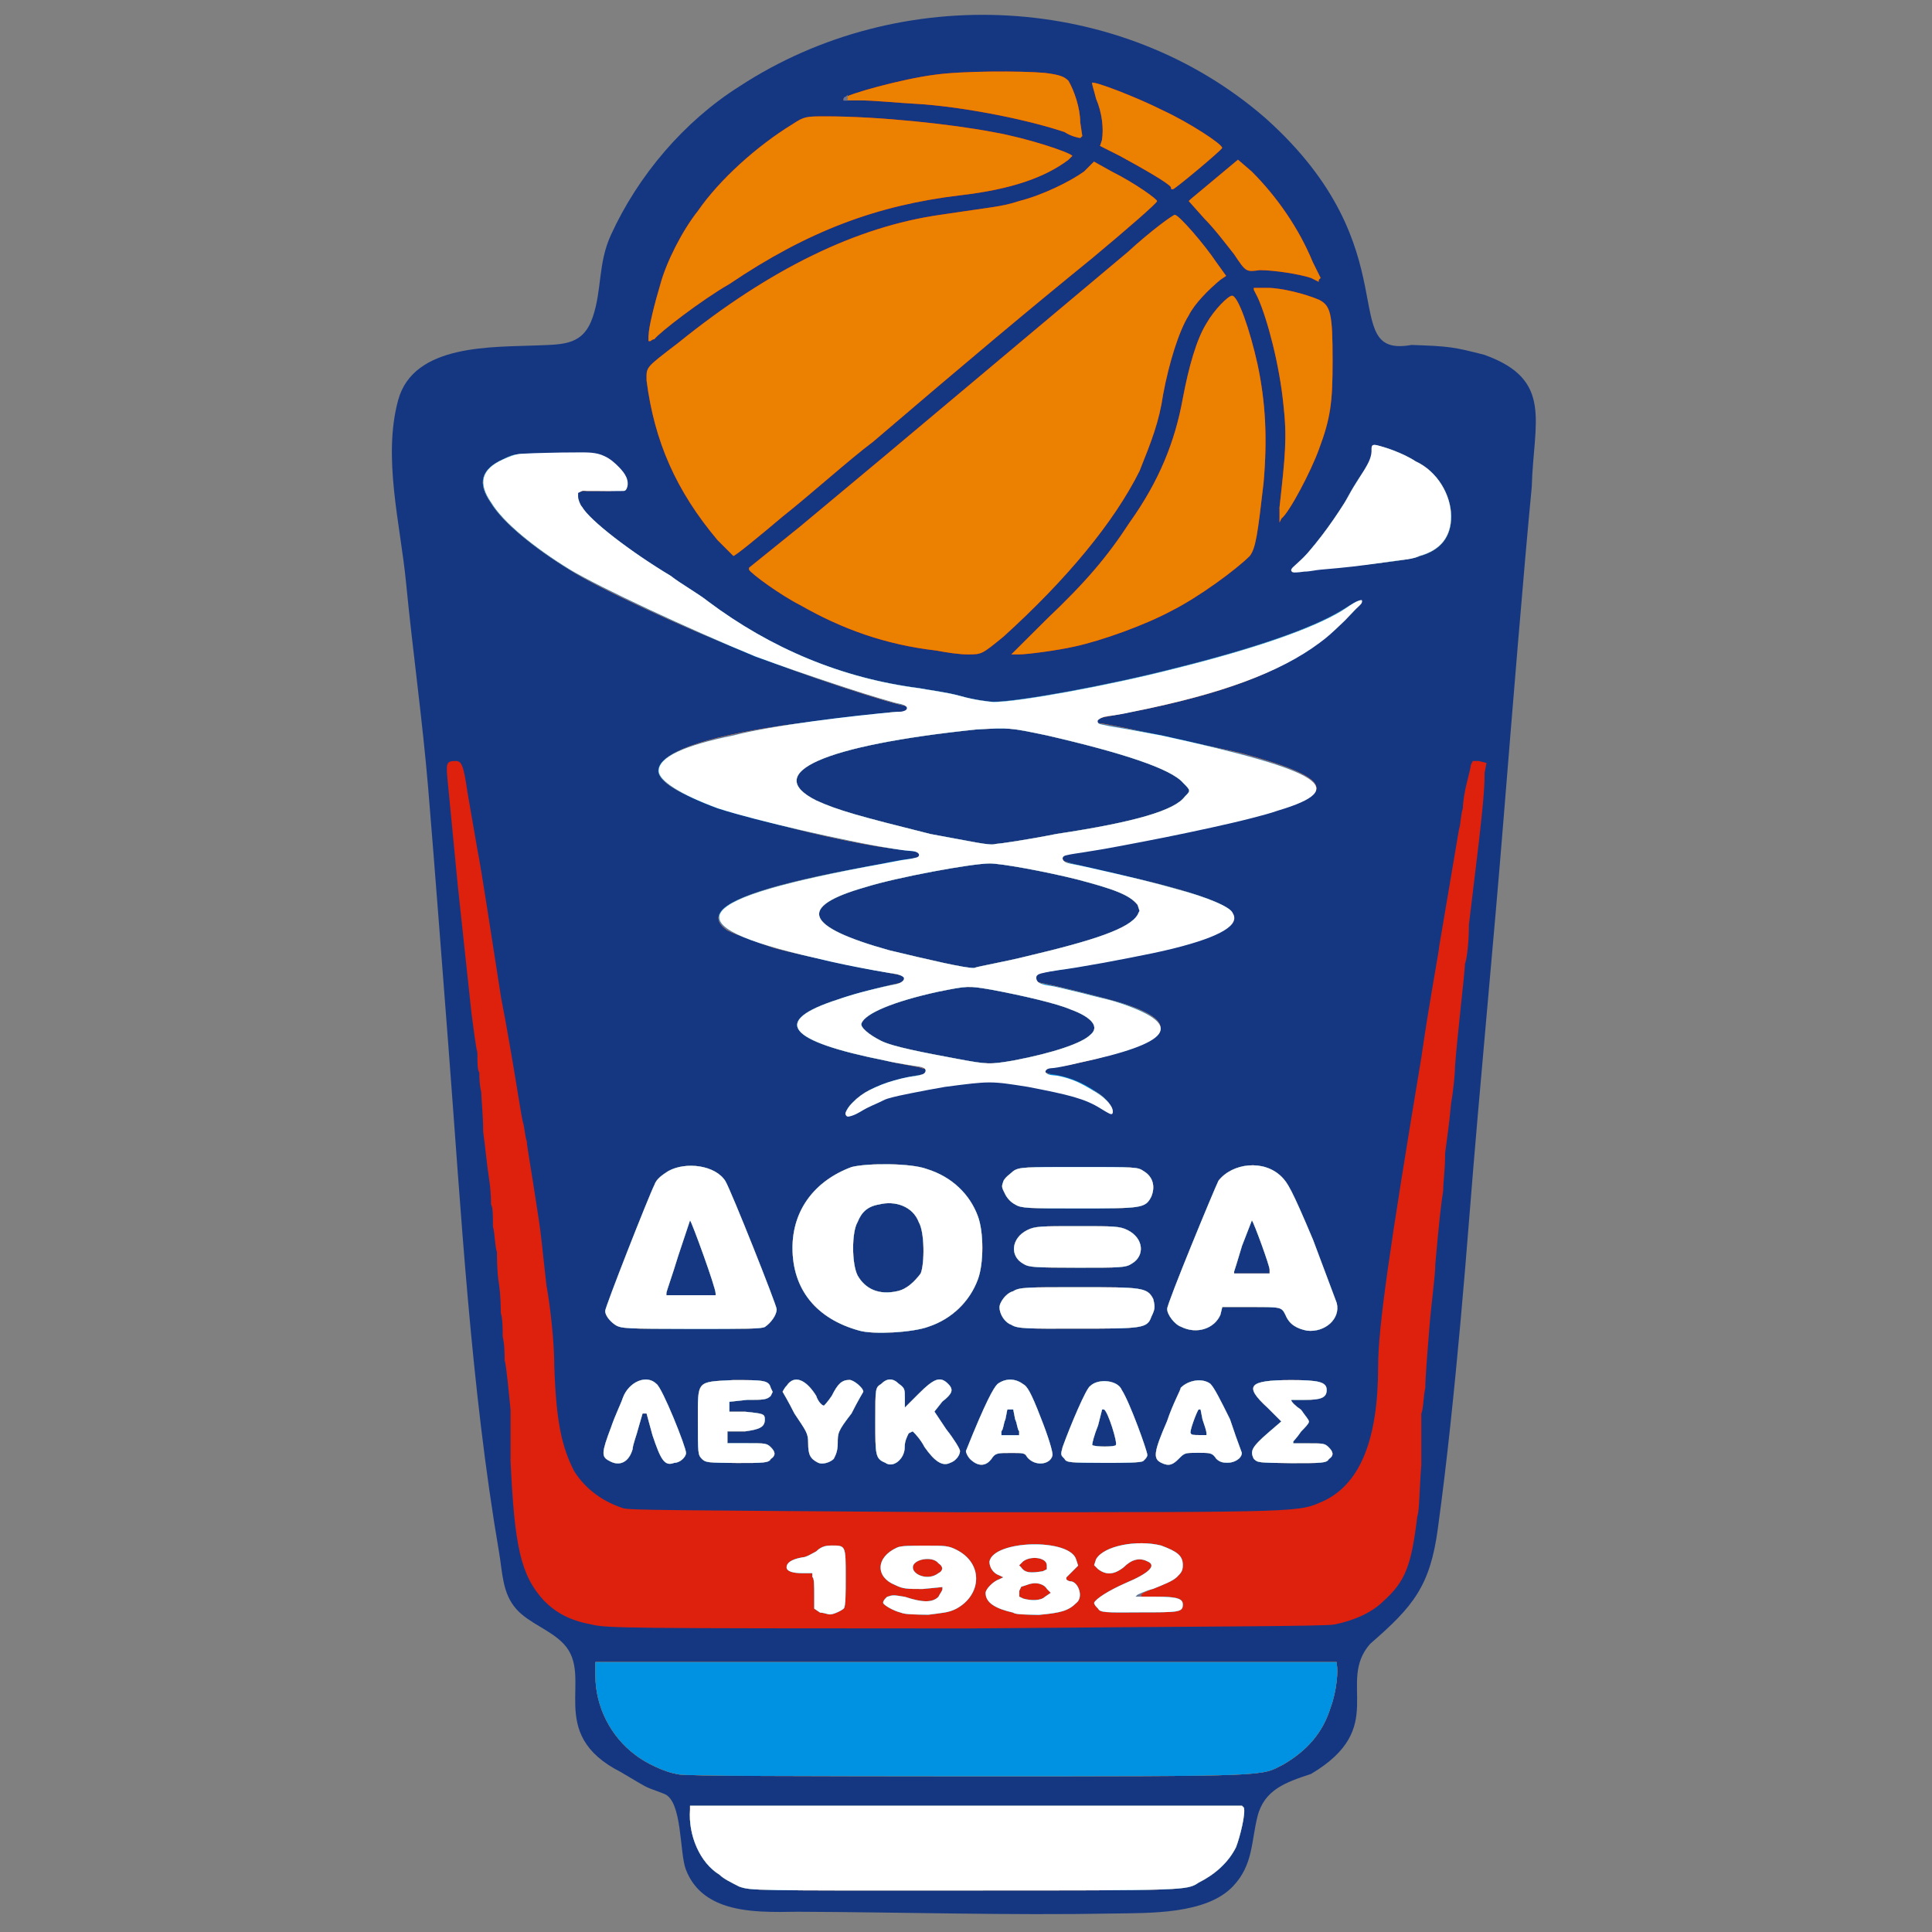 <?xml version="1.0" encoding="utf-8"?>
<!-- Generator: Adobe Illustrator 27.0.0, SVG Export Plug-In . SVG Version: 6.00 Build 0)  -->
<svg version="1.1" id="Layer_1" xmlns="http://www.w3.org/2000/svg" xmlns:xlink="http://www.w3.org/1999/xlink" x="0px" y="0px"
	 viewBox="0 0 1306.7 1306.7" style="enable-background:new 0 0 1306.7 1306.7;" xml:space="preserve">
<rect x="0" y="0" width="1306.7" height="1306.7" fill="#808080" stroke="none"/>
<style type="text/css">
	.st0{fill:#153782;}
	.st1{fill:#DD210D;}
	.st2{fill:#EB8001;}
	.st3{fill:#6F748F;}
	.st4{fill:#0092E2;}
	.st5{fill:#FFFFFF;}
</style>
<path class="st0" d="M488.9,1288.2c-10.9-4-20.1-11-25-23.7c-4.4-11.3-2.3-46.4-14.6-51.2c-14.3-5.7-6.6-1.2-29.3-14.7
	c-51.9-26.3-17.6-64.2-38.7-86.7c-9-9.6-23.4-13.9-32-23.5c-9.6-10.7-9.4-24.8-11.7-38.1c-19.3-113.1-25.6-229.5-34.4-343.7
	c-4.5-57.8-8.8-115.7-13.6-173.5c-3.9-46.6-10.5-92.9-15-139.4c-3.8-39.1-15.9-84.3-5.3-123.1c10.4-38.2,63.7-35.7,94.6-37
	c17.6-0.7,30.7-0.2,37.1-19.4c6.2-18.5,3.4-36.1,12.2-55.3c18.3-40.1,49.4-76.8,86.8-100.4C608.7-12.7,758-5.4,856,80
	c99.6,89.1,46.7,162.6,98.7,153.3c25.6,0.9,28.3,1.3,49.3,6.7c46.8,16.8,33.2,45.1,32,89.3c-5.2,53.6-13.5,155.7-18.7,220
	c-7.3,91.2-16.3,182.3-23.5,273.5c-3.7,46.9-7.8,93.8-12.8,140.5c-2.5,23.5-5.3,47-8.5,70.4c-5.2,39-16.6,52.8-45.8,78.1
	c-23.2,26.4,12.9,56.6-40,88c-17,5.6-31.6,10.6-36.2,28.7c-4.3,17.2-2.9,32.9-16.6,47.3c-18.1,19.1-56.7,18-81.3,18.4
	c-70.5,1.3-141.8-0.9-212.5-1.2C524,1293.2,504.6,1293.9,488.9,1288.2z"/>
<path class="st1" d="M500,1276c-5.3-2.7-10.7-5.3-13.3-8c-13.3-8-21.3-26.7-20-44v-2.7H840l1.3,1.3c1.3,4-2.7,20-5.3,26.7
	c-5.3,10.7-14.7,18.7-25.3,24c-8,5.3-8,5.3-156,5.3C508,1278.7,508,1278.7,500,1276z M458.7,1200c-9.3-1.3-22.7-8-29.3-13.3
	c-16-12-26.7-32-26.7-53.3v-9.3H904v1.3c1.3,4,0,18.7-4,29.3c-5.3,17.3-16,29.3-32,38.7c-16,8-4,8-216,8
	C546.7,1201.3,460,1201.3,458.7,1200z M400,1098.7c-14.7-2.7-24-8-32-16c-16-17.3-20-37.3-22.7-94.7v-34.7c-1.3-12-2.7-29.3-4-33.3
	c0-4,0-10.7-1.3-16c0-5.3,0-12-1.3-16c0-2.7,0-12-1.3-20s-1.3-18.7-1.3-21.3c-1.3-2.7-1.3-12-2.7-17.3c0-6.7,0-13.3-1.3-14.7
	c0-1.3,0-9.3-1.3-17.3c-1.3-8-2.7-22.7-4-32c0-10.7-1.3-22.7-1.3-26.7c-1.3-5.3-1.3-10.7-1.3-13.3c-1.3-1.3-1.3-6.7-1.3-13.3
	c-1.3-5.3-2.7-17.3-4-26.7l-9.3-86.7l-6.7-69.3c-1.3-13.3-1.3-14.7,5.3-14.7c4,0,5.3,2.7,8,21.3l6.7,38.7c2.7,13.3,9.3,57.3,16,100
	c8,41.3,13.3,78.7,14.7,84c1.3,4,1.3,9.3,2.7,13.3c0,2.7,2.7,17.3,5.3,34.7c5.3,33.3,4,28,8,62.7c2.7,14.7,5.3,38.7,5.3,54.7
	c1.3,38.7,5.3,54.7,13.3,70.7c6.7,10.7,17.3,20,33.3,25.3c5.3,1.3,25.3,1.3,225.3,2.7c242.7,0,230.7,0,249.3-8
	c24-12,36-41.3,36-90.7c0-26.7,8-81.3,29.3-209.3c5.3-37.3,12-72,12-74.7l13.3-78.7c1.3-4,1.3-10.7,2.7-14.7c0-4,1.3-12,2.7-17.3
	c1.3-5.3,2.7-10.7,2.7-12l1.3-2.7h4l5.3,1.3l-1.3,6.7c0,6.7,0,14.7-5.3,58.7l-5.3,44c0,12-1.3,22.7-2.7,26.7
	c0,5.3-5.3,49.3-6.7,69.3c0,5.3-1.3,17.3-2.7,25.3c-1.3,14.7-2.7,22.7-4,33.3c0,12-1.3,18.7-1.3,25.3c-1.3,8-2.7,20-5.3,49.3
	c0,8-2.7,26.7-4,42.7S964,932,964,938.7c-1.3,5.3-1.3,14.7-2.7,17.3v34.7c-1.3,16-1.3,32-2.7,34.7c-4,33.3-8,44-22.7,57.3
	c-8,8-20,13.3-33.3,16c-5.3,1.3-86.7,1.3-249.3,2.7C422.7,1101.3,410.7,1101.3,400,1098.7z M412,988c-5.3-2.7-5.3-5.3,1.3-22.7
	c2.7-8,6.7-16,8-20c4-10.7,16-16,22.7-9.3c4,2.7,20,42.7,20,46.7c0,2.7-4,6.7-8,6.7c-6.7,2.7-9.3-2.7-14.7-18.7l-4-14.7h-2.7
	l-2.7,9.3c-1.3,5.3-4,12-4,14.7C425.3,989.3,418.7,992,412,988z M553.3,989.3c-5.3-2.7-6.7-5.3-6.7-13.3c0-6.7-1.3-8-9.3-20
	c-4-8-8-14.7-8-14.7s1.3-2.7,2.7-4c5.3-8,13.3-4,20,6.7c1.3,4,4,6.7,5.3,6.7c0,0,2.7-2.7,5.3-6.7c4-8,6.7-10.7,12-10.7
	c2.7,0,9.3,5.3,9.3,8c0,0-4,6.7-8,14.7c-9.3,12-9.3,13.3-9.3,20c0,5.3-1.3,8-2.7,10.7C561.3,989.3,556,990.7,553.3,989.3z
	 M598.7,989.3c-6.7-2.7-6.7-5.3-6.7-28c0-22.7,0-22.7,4-25.3c4-4,8-4,12,0c4,2.7,4,4,4,9.3v6.7l9.3-9.3c10.7-10.7,14.7-12,20-6.7
	c4,4,2.7,6.7-4,12l-5.3,6.7l8,12c5.3,6.7,9.3,13.3,9.3,14.7c0,2.7-2.7,6.7-6.7,8c-5.3,2.7-10.7-1.3-17.3-10.7
	c-2.7-5.3-6.7-9.3-6.7-9.3l-1.3-1.3l-2.7,1.3c-1.3,2.7-2.7,5.3-2.7,9.3C612,986.7,604,993.3,598.7,989.3z M656,986.7
	c-1.3-1.3-2.7-4-2.7-5.3c13.3-33.3,18.7-42.7,21.3-45.3c5.3-4,12-4,17.3,0c2.7,1.3,5.3,5.3,12,22.7c5.3,13.3,8,22.7,8,25.3
	c-1.3,6.7-12,8-17.3,1.3c-1.3-2.7-2.7-2.7-10.7-2.7c-9.3,0-10.7,0-13.3,4C666.7,992,661.3,992,656,986.7z M689.3,968
	c-1.3-1.3-1.3-5.3-2.7-8l-1.3-6.7h-4L680,960c-1.3,2.7-1.3,6.7-2.7,8v2.7h12V968z M785.3,989.3c-5.3-2.7-5.3-6.7,4-28
	c4-12,9.3-21.3,9.3-22.7c5.3-5.3,14.7-6.7,20-2.7c2.7,2.7,6.7,10.7,13.3,24c2.5,7.6,5.2,15.2,8,22.7c0,4-5.3,6.7-9.3,6.7
	c-2.7,0-5.3,0-8-2.7c-2.7-4-4-4-12-4c-9.3,0-9.3,0-13.3,4S790.7,992,785.3,989.3z M816,969.3c0-1.3-1.3-5.3-2.7-9.3l-1.3-6.7h-1.3
	c-1.3,1.3-6.7,16-5.3,16c0,1.3,2.7,1.3,5.3,1.3h5.3V969.3z M474.7,986.7c-2.7-2.7-2.7-4-2.7-25.3c0-28-1.3-26.7,24-28
	c20,0,24,0,25.3,5.3l1.3,2.7l-1.3,2.7c-2.7,2.7-5.3,2.7-16,2.7l-12,1.3v6.7H504c12,1.3,13.3,1.3,13.3,5.3c0,5.3-4,6.7-13.3,8h-12v8
	h13.3c12,0,13.3,0,16,2.7s4,5.3,0,8c-1.3,2.7-5.3,2.7-22.7,2.7C478.7,989.3,477.3,989.3,474.7,986.7z M720,986.7
	c-2.7-2.7-2.7-2.7-1.3-8c5.3-14.7,16-40,18.7-41.3c5.3-5.3,18.7-4,21.3,2.7c5.3,8,17.3,41.3,17.3,44c0,1.3-1.3,2.7-2.7,4
	c-1.3,1.3-13.3,1.3-26.7,1.3C724,989.3,721.3,989.3,720,986.7z M754.7,977.3c1.3-1.3-5.3-22.7-8-24h-1.3l-2.7,10.7
	c-2.7,6.7-4,12-4,13.3C740,978.7,754.7,978.7,754.7,977.3z M848,986.7c-2.7-5.3-1.3-8,9.3-17.3l9.3-8l-9.3-9.3
	c-16-14.7-13.3-18.7,16-18.7c18.7,0,24,1.3,24,6.7c0,5.3-4,6.7-14.7,6.7h-9.3c0,1.3,2.7,4,6.7,6.7c2.7,4,5.3,6.7,5.3,8
	c0,1.3-2.7,4-5.3,6.7c-2.7,4-5.3,6.7-5.3,6.7v1.3h10.7c9.3,0,10.7,0,13.3,2.7c2.7,2.7,4,5.3,0,8c-1.3,2.7-5.3,2.7-25.3,2.7
	C850.7,989.3,850.7,989.3,848,986.7z M581.3,900c-29.3-8-45.3-28-45.3-56c0-25.3,14.7-45.3,40-54.7c10.7-2.7,40-2.7,50.7,1.3
	c17.3,5.3,29.3,17.3,34.7,32c4,10.7,4,32,0,42.7C656,880,644,892,628,897.3C617.3,901.3,590.7,902.7,581.3,900z M606.7,873.3
	c6.7-1.3,12-6.7,16-12c2.7-6.7,2.7-28-1.3-34.7c-4-10.7-16-14.7-26.7-12c-8,1.3-12,5.3-14.7,12c-4,6.7-4,28,0,36
	C585.3,872,594.7,876,606.7,873.3z M798.7,897.3c-4-1.3-9.3-8-9.3-12s32-81.3,34.7-86.7c9.3-12,30.7-14.7,42.7-2.7
	c4,4,6.7,8,21.3,42.7l16,42.7c2.7,10.7-8,20-20,18.7c-6.7-1.3-12-4-14.7-10.7c-2.7-5.3-2.7-5.3-22.7-5.3h-20l-1.3,5.3
	C821.3,898.7,809.3,902.7,798.7,897.3z M858.7,858.7c0-2.7-10.7-32-12-33.3l-6.7,17.3c-2.7,9.3-5.3,17.3-5.3,17.3v1.3h24V858.7z
	 M416,896c-4-2.7-6.7-6.7-6.7-9.3c0-2.7,29.3-77.3,33.3-85.3c1.3-4,5.3-6.7,9.3-9.3c12-6.7,32-4,38.7,6.7c4,6.7,34.7,84,34.7,86.7
	c0,4-4,9.3-8,12c-2.7,1.3-12,1.3-50.7,1.3C424,898.7,420,898.7,416,896z M484,874.7c0-4-16-48-17.3-49.3l-8,24c-4,13.3-8,24-8,25.3
	v1.3H484V874.7z M684,896c-4-1.3-8-6.7-8-12c0-2.7,4-9.3,9.3-10.7c4-2.7,9.3-2.7,44-2.7c42.7,0,46.7,0,50.7,8
	c1.3,5.3,1.3,6.7-1.3,12c-2.7,8-6.7,8-50.7,8C694.7,898.7,688,898.7,684,896z M692,854.7c-9.3-5.3-8-17.3,2.7-22.7
	c5.3-2.7,9.3-2.7,34.7-2.7c24,0,28,0,33.3,2.7c10.7,5.3,12,17.3,2.7,22.7c-4,2.7-8,2.7-36,2.7C700,857.3,696,857.3,692,854.7z
	 M686.7,814.7c-2.7-1.3-5.3-4-6.7-6.7c-2.7-5.3-2.7-5.3-1.3-9.3c1.3-2.7,5.3-5.3,6.7-6.7c4-2.7,8-2.7,44-2.7c38.7,0,40,0,44,2.7
	c6.7,4,8,10.7,5.3,17.3c-4,8-6.7,8-49.3,8C696,817.3,690.7,817.3,686.7,814.7z M572,753.3c0-4,8-12,16-16s30.7-10.7,38.7-10.7h4v-4
	H624c-2.7-1.3-14.7-2.7-25.3-5.3c-66.7-13.3-77.3-26.7-32-41.3c12-4,37.3-10.7,46.7-12h5.3v-4H612c-22.7-4-68-13.3-88-18.7
	c-12-4-26.7-9.3-32-12c-21.3-14.7,13.3-29.3,106.7-45.3l25.3-4v-4l-13.3-1.3c-17.3-1.3-56-9.3-85.3-17.3c-49.3-12-80-25.3-80-36
	c0-12,29.3-22.7,84-30.7c18.7-2.7,57.3-6.7,76-9.3H616v-4h-2.7c-6.7,0-72-21.3-108-36c-44-17.3-101.3-44-120-56
	c-24-14.7-45.3-32-53.3-45.3c-9.3-13.3-6.7-22.7,8-29.3c8-4,8-4,33.3-4c21.3,0,25.3,0,28,1.3c2.7,1.3,4,2.7,4,4s1.3,5.3,4,9.3
	c2.7,5.3,4,9.3,4,9.3v1.3h-20l-2.7,1.3v2.7c0,1.3,1.3,5.3,2.7,6.7c5.3,9.3,33.3,30.7,60,46.7c6.7,5.3,18.7,12,25.3,17.3
	c42.7,32,90.7,52,142.7,58.7c6.7,1.3,18.7,2.7,28,5.3c9.3,2.7,20,4,22.7,4c16,0,76-10.7,122.7-22.7c53.3-13.3,92-26.7,112-38.7
	c6.7-4,12-6.7,12-6.7l1.3,1.3l-9.3,9.3c-29.3,32-73.3,50.7-150.7,65.3l-21.3,4v2.7h5.3c10.7,1.3,76,16,94.7,20
	c60,16,66.7,26.7,25.3,38.7c-20,6.7-110.7,25.3-138.7,29.3l-12,1.3v1.3c0,1.3,14.7,5.3,32,9.3c52,10.7,84,21.3,88,28
	c8,12-28,24-110.7,37.3c-12,2.7-22.7,4-25.3,5.3h-4v4h4c5.3,0,48,10.7,61.3,14.7c21.3,6.7,29.3,13.3,25.3,20s-30.7,16-65.3,22.7
	l-13.3,1.3v1.3c0,1.3,4,2.7,9.3,4c9.3,1.3,17.3,5.3,26.7,10.7c6.7,4,12,10.7,10.7,13.3l-1.3,1.3l-6.7-4
	c-10.7-6.7-21.3-9.3-49.3-14.7c-25.3-4-25.3-4-56,0c-37.3,6.7-42.7,8-54.7,14.7c-6.7,2.7-10.7,5.3-12,5.3V753.3z M685.3,717.3
	c28-5.3,46.7-12,52-17.3c6.7-5.3,1.3-12-13.3-17.3c-9.3-4-32-9.3-53.3-13.3c-16-2.7-16-2.7-36,1.3c-30.7,6.7-49.3,14.7-52,21.3
	c-1.3,2.7,5.3,8,13.3,12s29.3,8,50.7,12C668,720,669.3,720,685.3,717.3z M694.7,646.7c45.3-10.7,69.3-18.7,74.7-28l1.3-2.7l-1.3-4
	c-5.3-6.7-16-10.7-41.3-17.3c-21.3-5.3-50.7-10.7-58.7-10.7c-12,0-62.7,9.3-84,16c-46.7,13.3-41.3,26.7,16,42.7
	c28,6.7,50.7,12,57.3,12C662.7,653.3,678.7,650.7,694.7,646.7z M714.7,564c53.3-8,80-16,86.7-25.3c4-4,4-4-1.3-9.3
	c-8-9.3-40-20-92-32c-25.3-5.3-25.3-5.3-48-4c-102.7,10.7-145.3,29.3-108,48c14.7,6.7,29.3,10.7,77.3,22.7c29.3,5.3,40,8,44,6.7
	C676,570.7,694.7,568,714.7,564z M633.3,440c-34.7-4-64-14.7-92-30.7c-13.3-6.7-33.3-21.3-34.7-24V384l34.7-28l56-46.7l165.3-138.7
	c16-14.7,30.7-25.3,32-25.3c2.7,0,20,20,28,32l6.7,9.3l-4,2.7c-8,6.7-17.3,16-21.3,24c-6.7,10.7-13.3,32-17.3,53.3
	c-2.7,18.7-8,32-16,52c-17.3,34.7-49.3,73.3-92,112c-14.7,12-14.7,12-24,12C649.3,442.7,640,441.3,633.3,440z M708,418.7
	c26.7-25.3,41.3-42.7,56-65.3c20-28,30.7-54.7,36-84c4-21.3,9.3-40,16-50.7c5.3-9.3,14.7-18.7,17.3-18.7c4,0,12,22.7,17.3,46.7
	c5.3,25.3,6.7,49.3,4,80c-4,34.7-5.3,44-9.3,49.3c-9.3,9.3-34.7,28-53.3,37.3c-17.3,9.3-46.7,20-65.3,24c-12,2.7-32,5.3-37.3,5.3
	H684L708,418.7z M874.7,385.3c0,0,4-4,8-9.3c10.7-12,20-25.3,26.7-36c8-14.7,12-20,16-25.3c1.3-2.7,2.7-6.7,2.7-9.3v-4h2.7
	c4,0,18.7,5.3,26.7,10.7c14.7,6.7,24,22.7,24,37.3c0,13.3-6.7,22.7-21.3,26.7c-5.3,2.7-41.3,6.7-65.3,8c-6.7,1.3-14.7,1.3-16,2.7h-4
	V385.3z M485.3,365.3c-28-33.3-42.7-66.7-48-108c0-9.3-1.3-8,21.3-25.3c62.7-50.7,121.3-78.7,177.3-86.7c34.7-5.3,41.3-5.3,53.3-9.3
	c16-4,34.7-13.3,44-20l6.7-6.7l12,6.7c16,8,30.7,18.7,30.7,20s-20,18.7-44,38.7c-42.7,34.7-84,69.3-148,124
	c-16,12-42.7,36-61.3,50.7C512,364,497.3,376,496,376L485.3,365.3z M865.3,344c4-36,5.3-48,2.7-70.7c-2.7-26.7-10.7-57.3-17.3-72
	L848,196v-1.3h9.3c9.3,0,25.3,4,34.7,8c8,4,9.3,9.3,9.3,41.3c0,28-1.3,38.7-9.3,60c-5.3,14.7-20,42.7-25.3,46.7l-1.3,2.7V344z
	 M438.7,226.7c0-5.3,4-21.3,8-34.7c4-14.7,14.7-36,25.3-49.3c14.7-21.3,40-44,64-58.7c8-5.3,9.3-5.3,22.7-5.3
	c36,0,85.3,5.3,113.3,10.7c22.7,4,50.7,13.3,53.3,16l-2.7,2.7c-16,12-38.7,20-73.3,24c-56,6.7-102.7,24-156,60
	c-18.7,10.7-48,33.3-50.7,37.3c-1.3,0-2.7,1.3-2.7,1.3h-1.3V226.7z M886.7,188c-8-2.7-25.3-5.3-34.7-5.3c-9.3,1.3-9.3,1.3-17.3-10.7
	c-5.3-6.7-13.3-17.3-20-24L804,136l1.3-1.3l32-26.7l9.3,8c17.3,17.3,32,38.7,41.3,61.3l5.3,10.7l-1.3,1.3v1.3L886.7,188z M792,126.7
	c-1.3-2.7-20-13.3-34.7-21.3L744,98.7l1.3-4c1.3-8,0-18.7-4-28c-1.3-5.3-2.7-9.3-2.7-10.7c1.3-1.3,29.3,9.3,48,18.7
	c17.3,8,40,22.7,40,25.3c0,1.3-32,28-33.3,28S792,128,792,126.7z M720,89.3c-24-8-62.7-16-94.7-18.7c-22.7-1.3-33.3-2.7-44-2.7
	h-10.7v-1.3c1.3-2.7,40-13.3,61.3-16c18.7-2.7,58.7-2.7,74.7-1.3c10.7,1.3,13.3,2.7,16,5.3c4,6.7,8,18.7,8,28L732,92l-1.3,1.3
	C729.3,93.3,724,92,720,89.3z"/>
<path class="st2" d="M500,1276c-5.3-2.7-10.7-5.3-13.3-8c-13.3-8-21.3-26.7-20-44v-2.7H840l1.3,1.3c1.3,4-2.7,20-5.3,26.7
	c-5.3,10.7-14.7,18.7-25.3,24c-8,5.3-8,5.3-156,5.3C508,1278.7,508,1278.7,500,1276z M458.7,1200c-9.3-1.3-22.7-8-29.3-13.3
	c-16-12-26.7-32-26.7-53.3v-9.3H904v1.3c1.3,4,0,18.7-4,29.3c-5.3,17.3-16,29.3-32,38.7c-16,8-4,8-216,8
	C546.7,1201.3,460,1201.3,458.7,1200z M554.7,1090.7l-4-2.7v-9.3c0-5.3,0-12-1.3-12v-2.7h-6.7c-6.7,0-10.7-1.3-10.7-4
	c0-2.7,2.7-5.3,10.7-6.7c2.7,0,6.7-2.7,9.3-4c4-4,8-4,10.7-4c9.3,0,9.3,0,9.3,21.3c0,10.7,0,20-1.3,21.3c-1.3,1.3-6.7,4-9.3,4
	C560,1092,557.3,1090.7,554.7,1090.7z M609.3,1090.7c-5.3-1.3-12-5.3-12-6.7s1.3-2.7,2.7-4c4-1.3,4-1.3,12,0c12,4,18.7,4,22.7,0
	c1.3-2.7,2.7-4,2.7-5.3v-1.3l-13.3,1.3c-10.7,0-13.3,0-18.7-2.7c-13.3-5.3-13.3-18.7,1.3-25.3c2.7-1.3,9.3-1.3,20-1.3
	c12,0,14.7,0,20,2.7c18.7,9.3,17.3,30.7,0,40c-5.3,2.7-9.3,2.7-18.7,4C620,1092,612,1092,609.3,1090.7z M634.7,1064
	c2.7-1.3,4-4,0-6.7c-4-5.3-17.3-2.7-17.3,2.7C617.3,1065.3,628,1069.3,634.7,1064z M685.3,1090.7c-12-2.7-18.7-6.7-18.7-13.3
	c0-2.7,5.3-8,9.3-9.3l2.7-1.3l-2.7-1.3c-4-1.3-6.7-5.3-6.7-9.3c2.7-14.7,54.7-16,58.7-1.3l1.3,4l-8,8v1.3c1.3,1.3,2.7,1.3,2.7,1.3
	c5.3,0,9.3,10.7,4,14.7c-5.3,5.3-10.7,6.7-25.3,8C693.3,1092,686.7,1092,685.3,1090.7z M706.7,1080l4-2.7l-2.7-2.7
	c-1.3-2.7-6.7-5.3-13.3-2.7l-4,1.3l-1.3,2.7v4l2.7,1.3C697.3,1082.7,704,1082.7,706.7,1080z M705.3,1062.7l2.7-1.3v-2.7
	c0-5.3-10.7-6.7-16-2.7l-2.7,2.7l1.3,1.3C693.3,1064,697.3,1064,705.3,1062.7z M742.7,1088c-1.3-1.3-2.7-2.7-2.7-4
	c1.3-2.7,9.3-8,21.3-13.3c16-6.7,21.3-12,14.7-14.7c-5.3-2.7-10.7-1.3-16,4c-6.7,5.3-12,5.3-17.3,1.3l-2.7-2.7l1.3-4
	c5.3-9.3,28-13.3,44-9.3c10.7,4,14.7,6.7,14.7,13.3c0,4-1.3,5.3-4,8c-2.7,2.7-9.3,5.3-14.7,6.7c-4,2.7-9.3,4-9.3,5.3v1.3h12
	c12,0,16,1.3,16,5.3c0,5.3-2.7,5.3-29.3,5.3C748,1090.7,744,1090.7,742.7,1088z M412,988c-5.3-2.7-5.3-5.3,1.3-22.7
	c2.7-8,6.7-16,8-20c4-10.7,16-16,22.7-9.3c4,2.7,20,42.7,20,46.7c0,2.7-4,6.7-8,6.7c-6.7,2.7-9.3-2.7-14.7-18.7l-4-14.7h-2.7
	l-2.7,9.3c-1.3,5.3-4,12-4,14.7C425.3,989.3,418.7,992,412,988z M553.3,989.3c-5.3-2.7-6.7-5.3-6.7-13.3c0-6.7-1.3-8-9.3-20
	c-4-8-8-14.7-8-14.7s1.3-2.7,2.7-4c5.3-8,13.3-4,20,6.7c1.3,4,4,6.7,5.3,6.7c0,0,2.7-2.7,5.3-6.7c4-8,6.7-10.7,12-10.7
	c2.7,0,9.3,5.3,9.3,8c0,0-4,6.7-8,14.7c-9.3,12-9.3,13.3-9.3,20c0,5.3-1.3,8-2.7,10.7C561.3,989.3,556,990.7,553.3,989.3z
	 M598.7,989.3c-6.7-2.7-6.7-5.3-6.7-28c0-22.7,0-22.7,4-25.3c4-4,8-4,12,0c4,2.7,4,4,4,9.3v6.7l9.3-9.3c10.7-10.7,14.7-12,20-6.7
	c4,4,2.7,6.7-4,12l-5.3,6.7l8,12c5.3,6.7,9.3,13.3,9.3,14.7c0,2.7-2.7,6.7-6.7,8c-5.3,2.7-10.7-1.3-17.3-10.7
	c-2.7-5.3-6.7-9.3-6.7-9.3l-1.3-1.3l-2.7,1.3c-1.3,2.7-2.7,5.3-2.7,9.3C612,986.7,604,993.3,598.7,989.3z M656,986.7
	c-1.3-1.3-2.7-4-2.7-5.3c13.3-33.3,18.7-42.7,21.3-45.3c5.3-4,12-4,17.3,0c2.7,1.3,5.3,5.3,12,22.7c5.3,13.3,8,22.7,8,25.3
	c-1.3,6.7-12,8-17.3,1.3c-1.3-2.7-2.7-2.7-10.7-2.7c-9.3,0-10.7,0-13.3,4C666.7,992,661.3,992,656,986.7z M689.3,968
	c-1.3-1.3-1.3-5.3-2.7-8l-1.3-6.7h-4L680,960c-1.3,2.7-1.3,6.7-2.7,8v2.7h12V968z M785.3,989.3c-5.3-2.7-5.3-6.7,4-28
	c4-12,9.3-21.3,9.3-22.7c5.3-5.3,14.7-6.7,20-2.7c2.7,2.7,6.7,10.7,13.3,24c2.5,7.6,5.2,15.2,8,22.7c0,4-5.3,6.7-9.3,6.7
	c-2.7,0-5.3,0-8-2.7c-2.7-4-4-4-12-4c-9.3,0-9.3,0-13.3,4S790.7,992,785.3,989.3z M816,969.3c0-1.3-1.3-5.3-2.7-9.3l-1.3-6.7h-1.3
	c-1.3,1.3-6.7,16-5.3,16c0,1.3,2.7,1.3,5.3,1.3h5.3V969.3z M474.7,986.7c-2.7-2.7-2.7-4-2.7-25.3c0-28-1.3-26.7,24-28
	c20,0,24,0,25.3,5.3l1.3,2.7l-1.3,2.7c-2.7,2.7-5.3,2.7-16,2.7l-12,1.3v6.7H504c12,1.3,13.3,1.3,13.3,5.3c0,5.3-4,6.7-13.3,8h-12v8
	h13.3c12,0,13.3,0,16,2.7s4,5.3,0,8c-1.3,2.7-5.3,2.7-22.7,2.7C478.7,989.3,477.3,989.3,474.7,986.7z M720,986.7
	c-2.7-2.7-2.7-2.7-1.3-8c5.3-14.7,16-40,18.7-41.3c5.3-5.3,18.7-4,21.3,2.7c5.3,8,17.3,41.3,17.3,44c0,1.3-1.3,2.7-2.7,4
	c-1.3,1.3-13.3,1.3-26.7,1.3C724,989.3,721.3,989.3,720,986.7z M754.7,977.3c1.3-1.3-5.3-22.7-8-24h-1.3l-2.7,10.7
	c-2.7,6.7-4,12-4,13.3C740,978.7,754.7,978.7,754.7,977.3z M848,986.7c-2.7-5.3-1.3-8,9.3-17.3l9.3-8l-9.3-9.3
	c-16-14.7-13.3-18.7,16-18.7c18.7,0,24,1.3,24,6.7c0,5.3-4,6.7-14.7,6.7h-9.3c0,1.3,2.7,4,6.7,6.7c2.7,4,5.3,6.7,5.3,8
	c0,1.3-2.7,4-5.3,6.7c-2.7,4-5.3,6.7-5.3,6.7v1.3h10.7c9.3,0,10.7,0,13.3,2.7c2.7,2.7,4,5.3,0,8c-1.3,2.7-5.3,2.7-25.3,2.7
	C850.7,989.3,850.7,989.3,848,986.7z M581.3,900c-29.3-8-45.3-28-45.3-56c0-25.3,14.7-45.3,40-54.7c10.7-2.7,40-2.7,50.7,1.3
	c17.3,5.3,29.3,17.3,34.7,32c4,10.7,4,32,0,42.7C656,880,644,892,628,897.3C617.3,901.3,590.7,902.7,581.3,900z M606.7,873.3
	c6.7-1.3,12-6.7,16-12c2.7-6.7,2.7-28-1.3-34.7c-4-10.7-16-14.7-26.7-12c-8,1.3-12,5.3-14.7,12c-4,6.7-4,28,0,36
	C585.3,872,594.7,876,606.7,873.3z M798.7,897.3c-4-1.3-9.3-8-9.3-12s32-81.3,34.7-86.7c9.3-12,30.7-14.7,42.7-2.7
	c4,4,6.7,8,21.3,42.7l16,42.7c2.7,10.7-8,20-20,18.7c-6.7-1.3-12-4-14.7-10.7c-2.7-5.3-2.7-5.3-22.7-5.3h-20l-1.3,5.3
	C821.3,898.7,809.3,902.7,798.7,897.3z M858.7,858.7c0-2.7-10.7-32-12-33.3l-6.7,17.3c-2.7,9.3-5.3,17.3-5.3,17.3v1.3h24V858.7z
	 M416,896c-4-2.7-6.7-6.7-6.7-9.3c0-2.7,29.3-77.3,33.3-85.3c1.3-4,5.3-6.7,9.3-9.3c12-6.7,32-4,38.7,6.7c4,6.7,34.7,84,34.7,86.7
	c0,4-4,9.3-8,12c-2.7,1.3-12,1.3-50.7,1.3C424,898.7,420,898.7,416,896z M484,874.7c0-4-16-48-17.3-49.3l-8,24c-4,13.3-8,24-8,25.3
	v1.3H484V874.7z M684,896c-4-1.3-8-6.7-8-12c0-2.7,4-9.3,9.3-10.7c4-2.7,9.3-2.7,44-2.7c42.7,0,46.7,0,50.7,8
	c1.3,5.3,1.3,6.7-1.3,12c-2.7,8-6.7,8-50.7,8C694.7,898.7,688,898.7,684,896z M692,854.7c-9.3-5.3-8-17.3,2.7-22.7
	c5.3-2.7,9.3-2.7,34.7-2.7c24,0,28,0,33.3,2.7c10.7,5.3,12,17.3,2.7,22.7c-4,2.7-8,2.7-36,2.7C700,857.3,696,857.3,692,854.7z
	 M686.7,814.7c-2.7-1.3-5.3-4-6.7-6.7c-2.7-5.3-2.7-5.3-1.3-9.3c1.3-2.7,5.3-5.3,6.7-6.7c4-2.7,8-2.7,44-2.7c38.7,0,40,0,44,2.7
	c6.7,4,8,10.7,5.3,17.3c-4,8-6.7,8-49.3,8C696,817.3,690.7,817.3,686.7,814.7z M572,753.3c0-4,8-12,16-16s30.7-10.7,38.7-10.7h4v-4
	H624c-2.7-1.3-14.7-2.7-25.3-5.3c-66.7-13.3-77.3-26.7-32-41.3c12-4,37.3-10.7,46.7-12h5.3v-4H612c-22.7-4-68-13.3-88-18.7
	c-12-4-26.7-9.3-32-12c-21.3-14.7,13.3-29.3,106.7-45.3l25.3-4v-4l-13.3-1.3c-17.3-1.3-56-9.3-85.3-17.3c-49.3-12-80-25.3-80-36
	c0-12,29.3-22.7,84-30.7c18.7-2.7,57.3-6.7,76-9.3H616v-4h-2.7c-6.7,0-72-21.3-108-36c-44-17.3-101.3-44-120-56
	c-24-14.7-45.3-32-53.3-45.3c-9.3-13.3-6.7-22.7,8-29.3c8-4,8-4,33.3-4c21.3,0,25.3,0,28,1.3c2.7,1.3,4,2.7,4,4s1.3,5.3,4,9.3
	c2.7,5.3,4,9.3,4,9.3v1.3h-20l-2.7,1.3v2.7c0,1.3,1.3,5.3,2.7,6.7c5.3,9.3,33.3,30.7,60,46.7c6.7,5.3,18.7,12,25.3,17.3
	c42.7,32,90.7,52,142.7,58.7c6.7,1.3,18.7,2.7,28,5.3c9.3,2.7,20,4,22.7,4c16,0,76-10.7,122.7-22.7c53.3-13.3,92-26.7,112-38.7
	c6.7-4,12-6.7,12-6.7l1.3,1.3l-9.3,9.3c-29.3,32-73.3,50.7-150.7,65.3l-21.3,4v2.7h5.3c10.7,1.3,76,16,94.7,20
	c60,16,66.7,26.7,25.3,38.7c-20,6.7-110.7,25.3-138.7,29.3l-12,1.3v1.3c0,1.3,14.7,5.3,32,9.3c52,10.7,84,21.3,88,28
	c8,12-28,24-110.7,37.3c-12,2.7-22.7,4-25.3,5.3h-4v4h4c5.3,0,48,10.7,61.3,14.7c21.3,6.7,29.3,13.3,25.3,20s-30.7,16-65.3,22.7
	l-13.3,1.3v1.3c0,1.3,4,2.7,9.3,4c9.3,1.3,17.3,5.3,26.7,10.7c6.7,4,12,10.7,10.7,13.3l-1.3,1.3l-6.7-4
	c-10.7-6.7-21.3-9.3-49.3-14.7c-25.3-4-25.3-4-56,0c-37.3,6.7-42.7,8-54.7,14.7c-6.7,2.7-10.7,5.3-12,5.3V753.3z M685.3,717.3
	c28-5.3,46.7-12,52-17.3c6.7-5.3,1.3-12-13.3-17.3c-9.3-4-32-9.3-53.3-13.3c-16-2.7-16-2.7-36,1.3c-30.7,6.7-49.3,14.7-52,21.3
	c-1.3,2.7,5.3,8,13.3,12s29.3,8,50.7,12C668,720,669.3,720,685.3,717.3z M694.7,646.7c45.3-10.7,69.3-18.7,74.7-28l1.3-2.7l-1.3-4
	c-5.3-6.7-16-10.7-41.3-17.3c-21.3-5.3-50.7-10.7-58.7-10.7c-12,0-62.7,9.3-84,16c-46.7,13.3-41.3,26.7,16,42.7
	c28,6.7,50.7,12,57.3,12C662.7,653.3,678.7,650.7,694.7,646.7z M714.7,564c53.3-8,80-16,86.7-25.3c4-4,4-4-1.3-9.3
	c-8-9.3-40-20-92-32c-25.3-5.3-25.3-5.3-48-4c-102.7,10.7-145.3,29.3-108,48c14.7,6.7,29.3,10.7,77.3,22.7c29.3,5.3,40,8,44,6.7
	C676,570.7,694.7,568,714.7,564z M633.3,440c-34.7-4-64-14.7-92-30.7c-13.3-6.7-33.3-21.3-34.7-24V384l34.7-28l56-46.7l165.3-138.7
	c16-14.7,30.7-25.3,32-25.3c2.7,0,20,20,28,32l6.7,9.3l-4,2.7c-8,6.7-17.3,16-21.3,24c-6.7,10.7-13.3,32-17.3,53.3
	c-2.7,18.7-8,32-16,52c-17.3,34.7-49.3,73.3-92,112c-14.7,12-14.7,12-24,12C649.3,442.7,640,441.3,633.3,440z M708,418.7
	c26.7-25.3,41.3-42.7,56-65.3c20-28,30.7-54.7,36-84c4-21.3,9.3-40,16-50.7c5.3-9.3,14.7-18.7,17.3-18.7c4,0,12,22.7,17.3,46.7
	c5.3,25.3,6.7,49.3,4,80c-4,34.7-5.3,44-9.3,49.3c-9.3,9.3-34.7,28-53.3,37.3c-17.3,9.3-46.7,20-65.3,24c-12,2.7-32,5.3-37.3,5.3
	H684L708,418.7z M874.7,385.3c0,0,4-4,8-9.3c10.7-12,20-25.3,26.7-36c8-14.7,12-20,16-25.3c1.3-2.7,2.7-6.7,2.7-9.3v-4h2.7
	c4,0,18.7,5.3,26.7,10.7c14.7,6.7,24,22.7,24,37.3c0,13.3-6.7,22.7-21.3,26.7c-5.3,2.7-41.3,6.7-65.3,8c-6.7,1.3-14.7,1.3-16,2.7h-4
	V385.3z M485.3,365.3c-28-33.3-42.7-66.7-48-108c0-9.3-1.3-8,21.3-25.3c62.7-50.7,121.3-78.7,177.3-86.7c34.7-5.3,41.3-5.3,53.3-9.3
	c16-4,34.7-13.3,44-20l6.7-6.7l12,6.7c16,8,30.7,18.7,30.7,20s-20,18.7-44,38.7c-42.7,34.7-84,69.3-148,124
	c-16,12-42.7,36-61.3,50.7C512,364,497.3,376,496,376L485.3,365.3z M865.3,344c4-36,5.3-48,2.7-70.7c-2.7-26.7-10.7-57.3-17.3-72
	L848,196v-1.3h9.3c9.3,0,25.3,4,34.7,8c8,4,9.3,9.3,9.3,41.3c0,28-1.3,38.7-9.3,60c-5.3,14.7-20,42.7-25.3,46.7l-1.3,2.7V344z
	 M438.7,226.7c0-5.3,4-21.3,8-34.7c4-14.7,14.7-36,25.3-49.3c14.7-21.3,40-44,64-58.7c8-5.3,9.3-5.3,22.7-5.3
	c36,0,85.3,5.3,113.3,10.7c22.7,4,50.7,13.3,53.3,16l-2.7,2.7c-16,12-38.7,20-73.3,24c-56,6.7-102.7,24-156,60
	c-18.7,10.7-48,33.3-50.7,37.3c-1.3,0-2.7,1.3-2.7,1.3h-1.3V226.7z M886.7,188c-8-2.7-25.3-5.3-34.7-5.3c-9.3,1.3-9.3,1.3-17.3-10.7
	c-5.3-6.7-13.3-17.3-20-24L804,136l1.3-1.3l32-26.7l9.3,8c17.3,17.3,32,38.7,41.3,61.3l5.3,10.7l-1.3,1.3v1.3L886.7,188z M792,126.7
	c-1.3-2.7-20-13.3-34.7-21.3L744,98.7l1.3-4c1.3-8,0-18.7-4-28c-1.3-5.3-2.7-9.3-2.7-10.7c1.3-1.3,29.3,9.3,48,18.7
	c17.3,8,40,22.7,40,25.3c0,1.3-32,28-33.3,28S792,128,792,126.7z M720,89.3c-24-8-62.7-16-94.7-18.7c-22.7-1.3-33.3-2.7-44-2.7
	h-10.7v-1.3c1.3-2.7,40-13.3,61.3-16c18.7-2.7,58.7-2.7,74.7-1.3c10.7,1.3,13.3,2.7,16,5.3c4,6.7,8,18.7,8,28L732,92l-1.3,1.3
	C729.3,93.3,724,92,720,89.3z"/>
<path class="st3" d="M500,1276c-5.3-2.7-10.7-5.3-13.3-8c-13.3-8-21.3-26.7-20-44v-2.7H840l1.3,1.3c1.3,4-2.7,20-5.3,26.7
	c-5.3,10.7-14.7,18.7-25.3,24c-8,5.3-8,5.3-156,5.3C508,1278.7,508,1278.7,500,1276z M458.7,1200c-9.3-1.3-22.7-8-29.3-13.3
	c-16-12-26.7-32-26.7-53.3v-9.3H904v1.3c1.3,4,0,18.7-4,29.3c-5.3,17.3-16,29.3-32,38.7c-16,8-4,8-216,8
	C546.7,1201.3,460,1201.3,458.7,1200z M554.7,1090.7l-4-2.7v-9.3c0-5.3,0-12-1.3-12v-2.7h-6.7c-6.7,0-10.7-1.3-10.7-4
	c0-2.7,2.7-5.3,10.7-6.7c2.7,0,6.7-2.7,9.3-4c4-4,8-4,10.7-4c9.3,0,9.3,0,9.3,21.3c0,10.7,0,20-1.3,21.3c-1.3,1.3-6.7,4-9.3,4
	C560,1092,557.3,1090.7,554.7,1090.7z M609.3,1090.7c-5.3-1.3-12-5.3-12-6.7s1.3-2.7,2.7-4c4-1.3,4-1.3,12,0c12,4,18.7,4,22.7,0
	c1.3-2.7,2.7-4,2.7-5.3v-1.3l-13.3,1.3c-10.7,0-13.3,0-18.7-2.7c-13.3-5.3-13.3-18.7,1.3-25.3c2.7-1.3,9.3-1.3,20-1.3
	c12,0,14.7,0,20,2.7c18.7,9.3,17.3,30.7,0,40c-5.3,2.7-9.3,2.7-18.7,4C620,1092,612,1092,609.3,1090.7z M634.7,1064
	c2.7-1.3,4-4,0-6.7c-4-5.3-17.3-2.7-17.3,2.7C617.3,1065.3,628,1069.3,634.7,1064z M685.3,1090.7c-12-2.7-18.7-6.7-18.7-13.3
	c0-2.7,5.3-8,9.3-9.3l2.7-1.3l-2.7-1.3c-4-1.3-6.7-5.3-6.7-9.3c2.7-14.7,54.7-16,58.7-1.3l1.3,4l-8,8v1.3c1.3,1.3,2.7,1.3,2.7,1.3
	c5.3,0,9.3,10.7,4,14.7c-5.3,5.3-10.7,6.7-25.3,8C693.3,1092,686.7,1092,685.3,1090.7z M706.7,1080l4-2.7l-2.7-2.7
	c-1.3-2.7-6.7-5.3-13.3-2.7l-4,1.3l-1.3,2.7v4l2.7,1.3C697.3,1082.7,704,1082.7,706.7,1080z M705.3,1062.7l2.7-1.3v-2.7
	c0-5.3-10.7-6.7-16-2.7l-2.7,2.7l1.3,1.3C693.3,1064,697.3,1064,705.3,1062.7z M742.7,1088c-1.3-1.3-2.7-2.7-2.7-4
	c1.3-2.7,9.3-8,21.3-13.3c16-6.7,21.3-12,14.7-14.7c-5.3-2.7-10.7-1.3-16,4c-6.7,5.3-12,5.3-17.3,1.3l-2.7-2.7l1.3-4
	c5.3-9.3,28-13.3,44-9.3c10.7,4,14.7,6.7,14.7,13.3c0,4-1.3,5.3-4,8c-2.7,2.7-9.3,5.3-14.7,6.7c-4,2.7-9.3,4-9.3,5.3v1.3h12
	c12,0,16,1.3,16,5.3c0,5.3-2.7,5.3-29.3,5.3C748,1090.7,744,1090.7,742.7,1088z M412,988c-5.3-2.7-5.3-5.3,1.3-22.7
	c2.7-8,6.7-16,8-20c4-10.7,16-16,22.7-9.3c4,2.7,20,42.7,20,46.7c0,2.7-4,6.7-8,6.7c-6.7,2.7-9.3-2.7-14.7-18.7l-4-14.7h-2.7
	l-2.7,9.3c-1.3,5.3-4,12-4,14.7C425.3,989.3,418.7,992,412,988z M553.3,989.3c-5.3-2.7-6.7-5.3-6.7-13.3c0-6.7-1.3-8-9.3-20
	c-4-8-8-14.7-8-14.7s1.3-2.7,2.7-4c5.3-8,13.3-4,20,6.7c1.3,4,4,6.7,5.3,6.7c0,0,2.7-2.7,5.3-6.7c4-8,6.7-10.7,12-10.7
	c2.7,0,9.3,5.3,9.3,8c0,0-4,6.7-8,14.7c-9.3,12-9.3,13.3-9.3,20c0,5.3-1.3,8-2.7,10.7C561.3,989.3,556,990.7,553.3,989.3z
	 M598.7,989.3c-6.7-2.7-6.7-5.3-6.7-28c0-22.7,0-22.7,4-25.3c4-4,8-4,12,0c4,2.7,4,4,4,9.3v6.7l9.3-9.3c10.7-10.7,14.7-12,20-6.7
	c4,4,2.7,6.7-4,12l-5.3,6.7l8,12c5.3,6.7,9.3,13.3,9.3,14.7c0,2.7-2.7,6.7-6.7,8c-5.3,2.7-10.7-1.3-17.3-10.7
	c-2.7-5.3-6.7-9.3-6.7-9.3l-1.3-1.3l-2.7,1.3c-1.3,2.7-2.7,5.3-2.7,9.3C612,986.7,604,993.3,598.7,989.3z M656,986.7
	c-1.3-1.3-2.7-4-2.7-5.3c13.3-33.3,18.7-42.7,21.3-45.3c5.3-4,12-4,17.3,0c2.7,1.3,5.3,5.3,12,22.7c5.3,13.3,8,22.7,8,25.3
	c-1.3,6.7-12,8-17.3,1.3c-1.3-2.7-2.7-2.7-10.7-2.7c-9.3,0-10.7,0-13.3,4C666.7,992,661.3,992,656,986.7z M689.3,968
	c-1.3-1.3-1.3-5.3-2.7-8l-1.3-6.7h-4L680,960c-1.3,2.7-1.3,6.7-2.7,8v2.7h12V968z M785.3,989.3c-5.3-2.7-5.3-6.7,4-28
	c4-12,9.3-21.3,9.3-22.7c5.3-5.3,14.7-6.7,20-2.7c2.7,2.7,6.7,10.7,13.3,24c2.5,7.6,5.2,15.2,8,22.7c0,4-5.3,6.7-9.3,6.7
	c-2.7,0-5.3,0-8-2.7c-2.7-4-4-4-12-4c-9.3,0-9.3,0-13.3,4S790.7,992,785.3,989.3z M816,969.3c0-1.3-1.3-5.3-2.7-9.3l-1.3-6.7h-1.3
	c-1.3,1.3-6.7,16-5.3,16c0,1.3,2.7,1.3,5.3,1.3h5.3V969.3z M474.7,986.7c-2.7-2.7-2.7-4-2.7-25.3c0-28-1.3-26.7,24-28
	c20,0,24,0,25.3,5.3l1.3,2.7l-1.3,2.7c-2.7,2.7-5.3,2.7-16,2.7l-12,1.3v6.7H504c12,1.3,13.3,1.3,13.3,5.3c0,5.3-4,6.7-13.3,8h-12v8
	h13.3c12,0,13.3,0,16,2.7s4,5.3,0,8c-1.3,2.7-5.3,2.7-22.7,2.7C478.7,989.3,477.3,989.3,474.7,986.7z M720,986.7
	c-2.7-2.7-2.7-2.7-1.3-8c5.3-14.7,16-40,18.7-41.3c5.3-5.3,18.7-4,21.3,2.7c5.3,8,17.3,41.3,17.3,44c0,1.3-1.3,2.7-2.7,4
	c-1.3,1.3-13.3,1.3-26.7,1.3C724,989.3,721.3,989.3,720,986.7z M754.7,977.3c1.3-1.3-5.3-22.7-8-24h-1.3l-2.7,10.7
	c-2.7,6.7-4,12-4,13.3C740,978.7,754.7,978.7,754.7,977.3z M848,986.7c-2.7-5.3-1.3-8,9.3-17.3l9.3-8l-9.3-9.3
	c-16-14.7-13.3-18.7,16-18.7c18.7,0,24,1.3,24,6.7c0,5.3-4,6.7-14.7,6.7h-9.3c0,1.3,2.7,4,6.7,6.7c2.7,4,5.3,6.7,5.3,8
	c0,1.3-2.7,4-5.3,6.7c-2.7,4-5.3,6.7-5.3,6.7v1.3h10.7c9.3,0,10.7,0,13.3,2.7c2.7,2.7,4,5.3,0,8c-1.3,2.7-5.3,2.7-25.3,2.7
	C850.7,989.3,850.7,989.3,848,986.7z M581.3,900c-29.3-8-45.3-28-45.3-56c0-25.3,14.7-45.3,40-54.7c10.7-2.7,40-2.7,50.7,1.3
	c17.3,5.3,29.3,17.3,34.7,32c4,10.7,4,32,0,42.7C656,880,644,892,628,897.3C617.3,901.3,590.7,902.7,581.3,900z M606.7,873.3
	c6.7-1.3,12-6.7,16-12c2.7-6.7,2.7-28-1.3-34.7c-4-10.7-16-14.7-26.7-12c-8,1.3-12,5.3-14.7,12c-4,6.7-4,28,0,36
	C585.3,872,594.7,876,606.7,873.3z M798.7,897.3c-4-1.3-9.3-8-9.3-12s32-81.3,34.7-86.7c9.3-12,30.7-14.7,42.7-2.7
	c4,4,6.7,8,21.3,42.7l16,42.7c2.7,10.7-8,20-20,18.7c-6.7-1.3-12-4-14.7-10.7c-2.7-5.3-2.7-5.3-22.7-5.3h-20l-1.3,5.3
	C821.3,898.7,809.3,902.7,798.7,897.3z M858.7,858.7c0-2.7-10.7-32-12-33.3l-6.7,17.3c-2.7,9.3-5.3,17.3-5.3,17.3v1.3h24V858.7z
	 M416,896c-4-2.7-6.7-6.7-6.7-9.3c0-2.7,29.3-77.3,33.3-85.3c1.3-4,5.3-6.7,9.3-9.3c12-6.7,32-4,38.7,6.7c4,6.7,34.7,84,34.7,86.7
	c0,4-4,9.3-8,12c-2.7,1.3-12,1.3-50.7,1.3C424,898.7,420,898.7,416,896z M484,874.7c0-4-16-48-17.3-49.3l-8,24c-4,13.3-8,24-8,25.3
	v1.3H484V874.7z M684,896c-4-1.3-8-6.7-8-12c0-2.7,4-9.3,9.3-10.7c4-2.7,9.3-2.7,44-2.7c42.7,0,46.7,0,50.7,8
	c1.3,5.3,1.3,6.7-1.3,12c-2.7,8-6.7,8-50.7,8C694.7,898.7,688,898.7,684,896z M692,854.7c-9.3-5.3-8-17.3,2.7-22.7
	c5.3-2.7,9.3-2.7,34.7-2.7c24,0,28,0,33.3,2.7c10.7,5.3,12,17.3,2.7,22.7c-4,2.7-8,2.7-36,2.7C700,857.3,696,857.3,692,854.7z
	 M686.7,814.7c-2.7-1.3-5.3-4-6.7-6.7c-2.7-5.3-2.7-5.3-1.3-9.3c1.3-2.7,5.3-5.3,6.7-6.7c4-2.7,8-2.7,44-2.7c38.7,0,40,0,44,2.7
	c6.7,4,8,10.7,5.3,17.3c-4,8-6.7,8-49.3,8C696,817.3,690.7,817.3,686.7,814.7z M572,753.3c0-4,8-12,16-16s30.7-10.7,38.7-10.7h4v-4
	H624c-2.7-1.3-14.7-2.7-25.3-5.3c-66.7-13.3-77.3-26.7-32-41.3c12-4,37.3-10.7,46.7-12h5.3v-4H612c-22.7-4-68-13.3-88-18.7
	c-12-4-26.7-9.3-32-12c-21.3-14.7,13.3-29.3,106.7-45.3l25.3-4v-4l-13.3-1.3c-17.3-1.3-56-9.3-85.3-17.3c-49.3-12-80-25.3-80-36
	c0-12,29.3-22.7,84-30.7c18.7-2.7,57.3-6.7,76-9.3H616v-4h-2.7c-6.7,0-72-21.3-108-36c-44-17.3-101.3-44-120-56
	c-24-14.7-45.3-32-53.3-45.3c-9.3-13.3-6.7-22.7,8-29.3c8-4,8-4,33.3-4c21.3,0,25.3,0,28,1.3c2.7,1.3,4,2.7,4,4s1.3,5.3,4,9.3
	c2.7,5.3,4,9.3,4,9.3v1.3h-20l-2.7,1.3v2.7c0,1.3,1.3,5.3,2.7,6.7c5.3,9.3,33.3,30.7,60,46.7c6.7,5.3,18.7,12,25.3,17.3
	c42.7,32,90.7,52,142.7,58.7c6.7,1.3,18.7,2.7,28,5.3c9.3,2.7,20,4,22.7,4c16,0,76-10.7,122.7-22.7c53.3-13.3,92-26.7,112-38.7
	c6.7-4,12-6.7,12-6.7l1.3,1.3l-9.3,9.3c-29.3,32-73.3,50.7-150.7,65.3l-21.3,4v2.7h5.3c10.7,1.3,76,16,94.7,20
	c60,16,66.7,26.7,25.3,38.7c-20,6.7-110.7,25.3-138.7,29.3l-12,1.3v1.3c0,1.3,14.7,5.3,32,9.3c52,10.7,84,21.3,88,28
	c8,12-28,24-110.7,37.3c-12,2.7-22.7,4-25.3,5.3h-4v4h4c5.3,0,48,10.7,61.3,14.7c21.3,6.7,29.3,13.3,25.3,20s-30.7,16-65.3,22.7
	l-13.3,1.3v1.3c0,1.3,4,2.7,9.3,4c9.3,1.3,17.3,5.3,26.7,10.7c6.7,4,12,10.7,10.7,13.3l-1.3,1.3l-6.7-4
	c-10.7-6.7-21.3-9.3-49.3-14.7c-25.3-4-25.3-4-56,0c-37.3,6.7-42.7,8-54.7,14.7c-6.7,2.7-10.7,5.3-12,5.3V753.3z M685.3,717.3
	c28-5.3,46.7-12,52-17.3c6.7-5.3,1.3-12-13.3-17.3c-9.3-4-32-9.3-53.3-13.3c-16-2.7-16-2.7-36,1.3c-30.7,6.7-49.3,14.7-52,21.3
	c-1.3,2.7,5.3,8,13.3,12s29.3,8,50.7,12C668,720,669.3,720,685.3,717.3z M694.7,646.7c45.3-10.7,69.3-18.7,74.7-28l1.3-2.7l-1.3-4
	c-5.3-6.7-16-10.7-41.3-17.3c-21.3-5.3-50.7-10.7-58.7-10.7c-12,0-62.7,9.3-84,16c-46.7,13.3-41.3,26.7,16,42.7
	c28,6.7,50.7,12,57.3,12C662.7,653.3,678.7,650.7,694.7,646.7z M714.7,564c53.3-8,80-16,86.7-25.3c4-4,4-4-1.3-9.3
	c-8-9.3-40-20-92-32c-25.3-5.3-25.3-5.3-48-4c-102.7,10.7-145.3,29.3-108,48c14.7,6.7,29.3,10.7,77.3,22.7c29.3,5.3,40,8,44,6.7
	C676,570.7,694.7,568,714.7,564z M874.7,385.3c0,0,4-4,8-9.3c10.7-12,20-25.3,26.7-36c8-14.7,12-20,16-25.3c1.3-2.7,2.7-6.7,2.7-9.3
	v-4h2.7c4,0,18.7,5.3,26.7,10.7c14.7,6.7,24,22.7,24,37.3c0,13.3-6.7,22.7-21.3,26.7c-5.3,2.7-41.3,6.7-65.3,8
	c-6.7,1.3-14.7,1.3-16,2.7h-4V385.3z M570.7,66.7c0,0,0-1.3,1.3-1.3l1.3-1.3v4h-2.7V66.7z"/>
<path class="st4" d="M500,1276c-5.3-2.7-10.7-5.3-13.3-8c-13.3-8-21.3-26.7-20-44v-2.7H840l1.3,1.3c1.3,4-2.7,20-5.3,26.7
	c-5.3,10.7-14.7,18.7-25.3,24c-8,5.3-8,5.3-156,5.3C508,1278.7,508,1278.7,500,1276z M458.7,1200c-9.3-1.3-22.7-8-29.3-13.3
	c-16-12-26.7-32-26.7-53.3v-9.3H904v1.3c1.3,4,0,18.7-4,29.3c-5.3,17.3-16,29.3-32,38.7c-16,8-4,8-216,8
	C546.7,1201.3,460,1201.3,458.7,1200z M554.7,1090.7l-4-2.7v-9.3c0-5.3,0-12-1.3-12v-2.7h-6.7c-6.7,0-10.7-1.3-10.7-4
	c0-2.7,2.7-5.3,10.7-6.7c2.7,0,6.7-2.7,9.3-4c4-4,8-4,10.7-4c9.3,0,9.3,0,9.3,21.3c0,10.7,0,20-1.3,21.3c-1.3,1.3-6.7,4-9.3,4
	C560,1092,557.3,1090.7,554.7,1090.7z M609.3,1090.7c-5.3-1.3-12-5.3-12-6.7s1.3-2.7,2.7-4c4-1.3,4-1.3,12,0c12,4,18.7,4,22.7,0
	c1.3-2.7,2.7-4,2.7-5.3v-1.3l-13.3,1.3c-10.7,0-13.3,0-18.7-2.7c-13.3-5.3-13.3-18.7,1.3-25.3c2.7-1.3,9.3-1.3,20-1.3
	c12,0,14.7,0,20,2.7c18.7,9.3,17.3,30.7,0,40c-5.3,2.7-9.3,2.7-18.7,4C620,1092,612,1092,609.3,1090.7z M634.7,1064
	c2.7-1.3,4-4,0-6.7c-4-5.3-17.3-2.7-17.3,2.7C617.3,1065.3,628,1069.3,634.7,1064z M685.3,1090.7c-12-2.7-18.7-6.7-18.7-13.3
	c0-2.7,5.3-8,9.3-9.3l2.7-1.3l-2.7-1.3c-4-1.3-6.7-5.3-6.7-9.3c2.7-14.7,54.7-16,58.7-1.3l1.3,4l-8,8v1.3c1.3,1.3,2.7,1.3,2.7,1.3
	c5.3,0,9.3,10.7,4,14.7c-5.3,5.3-10.7,6.7-25.3,8C693.3,1092,686.7,1092,685.3,1090.7z M706.7,1080l4-2.7l-2.7-2.7
	c-1.3-2.7-6.7-5.3-13.3-2.7l-4,1.3l-1.3,2.7v4l2.7,1.3C697.3,1082.7,704,1082.7,706.7,1080z M705.3,1062.7l2.7-1.3v-2.7
	c0-5.3-10.7-6.7-16-2.7l-2.7,2.7l1.3,1.3C693.3,1064,697.3,1064,705.3,1062.7z M742.7,1088c-1.3-1.3-2.7-2.7-2.7-4
	c1.3-2.7,9.3-8,21.3-13.3c16-6.7,21.3-12,14.7-14.7c-5.3-2.7-10.7-1.3-16,4c-6.7,5.3-12,5.3-17.3,1.3l-2.7-2.7l1.3-4
	c5.3-9.3,28-13.3,44-9.3c10.7,4,14.7,6.7,14.7,13.3c0,4-1.3,5.3-4,8c-2.7,2.7-9.3,5.3-16,8c-5.3,1.3-10.7,4-10.7,4l-1.3,1.3h13.3
	c14.7,0,18.7,1.3,18.7,5.3c0,5.3-2.7,5.3-29.3,5.3C748,1090.7,744,1090.7,742.7,1088z M412,988c-5.3-2.7-5.3-5.3,1.3-22.7
	c2.7-8,6.7-16,8-20c4-10.7,16-16,22.7-9.3c4,2.7,20,42.7,20,46.7c0,2.7-4,6.7-8,6.7c-6.7,2.7-9.3-2.7-14.7-18.7l-4-14.7h-2.7
	l-2.7,9.3c-1.3,5.3-4,12-4,14.7C425.3,989.3,418.7,992,412,988z M553.3,989.3c-5.3-2.7-6.7-5.3-6.7-13.3c0-6.7-1.3-8-9.3-20
	c-4-8-8-14.7-8-14.7s1.3-2.7,2.7-4c5.3-8,13.3-4,20,6.7c1.3,4,4,6.7,5.3,6.7c0,0,2.7-2.7,5.3-6.7c4-8,6.7-10.7,12-10.7
	c2.7,0,9.3,5.3,9.3,8c0,0-4,6.7-8,14.7c-9.3,12-9.3,13.3-9.3,20c0,5.3-1.3,8-2.7,10.7C561.3,989.3,556,990.7,553.3,989.3z
	 M598.7,989.3c-6.7-2.7-6.7-5.3-6.7-28c0-22.7,0-22.7,4-25.3c4-4,8-4,12,0c4,2.7,4,4,4,9.3v6.7l9.3-9.3c10.7-10.7,14.7-12,20-6.7
	c4,4,2.7,6.7-4,12l-5.3,6.7l8,12c5.3,6.7,9.3,13.3,9.3,14.7c0,2.7-2.7,6.7-6.7,8c-5.3,2.7-10.7-1.3-17.3-10.7
	c-2.7-5.3-6.7-9.3-6.7-9.3l-1.3-1.3l-2.7,1.3c-1.3,2.7-2.7,5.3-2.7,9.3C612,986.7,604,993.3,598.7,989.3z M656,986.7
	c-1.3-1.3-2.7-4-2.7-5.3c13.3-33.3,18.7-42.7,21.3-45.3c5.3-4,12-4,17.3,0c2.7,1.3,5.3,5.3,12,22.7c5.3,13.3,8,22.7,8,25.3
	c-1.3,6.7-12,8-17.3,1.3c-1.3-2.7-2.7-2.7-10.7-2.7c-9.3,0-10.7,0-13.3,4C666.7,992,661.3,992,656,986.7z M689.3,968
	c-1.3-1.3-1.3-5.3-2.7-8l-1.3-6.7h-4L680,960c-1.3,2.7-1.3,6.7-2.7,8v2.7h12V968z M785.3,989.3c-5.3-2.7-5.3-6.7,4-28
	c4-12,9.3-21.3,9.3-22.7c5.3-5.3,14.7-6.7,20-2.7c2.7,2.7,6.7,10.7,13.3,24c2.5,7.6,5.2,15.2,8,22.7c0,4-5.3,6.7-9.3,6.7
	c-2.7,0-5.3,0-8-2.7c-2.7-4-4-4-12-4c-9.3,0-9.3,0-13.3,4S790.7,992,785.3,989.3z M816,969.3c0-1.3-1.3-5.3-2.7-9.3l-1.3-6.7h-1.3
	c-1.3,1.3-6.7,16-5.3,16c0,1.3,2.7,1.3,5.3,1.3h5.3V969.3z M474.7,986.7c-2.7-2.7-2.7-4-2.7-25.3c0-28-1.3-26.7,24-28
	c20,0,24,0,25.3,5.3l1.3,2.7l-1.3,2.7c-2.7,2.7-5.3,2.7-16,2.7l-12,1.3v6.7H504c12,1.3,13.3,1.3,13.3,5.3c0,5.3-4,6.7-13.3,8h-12v8
	h13.3c12,0,13.3,0,16,2.7s4,5.3,0,8c-1.3,2.7-5.3,2.7-22.7,2.7C478.7,989.3,477.3,989.3,474.7,986.7z M720,986.7
	c-2.7-2.7-2.7-2.7-1.3-8c5.3-14.7,16-40,18.7-41.3c5.3-5.3,18.7-4,21.3,2.7c5.3,8,17.3,41.3,17.3,44c0,1.3-1.3,2.7-2.7,4
	c-1.3,1.3-13.3,1.3-26.7,1.3C724,989.3,721.3,989.3,720,986.7z M754.7,977.3c1.3-1.3-5.3-22.7-8-24h-1.3l-2.7,10.7
	c-2.7,6.7-4,12-4,13.3C740,978.7,754.7,978.7,754.7,977.3z M848,986.7c-2.7-5.3-1.3-8,9.3-17.3l9.3-8l-9.3-9.3
	c-16-14.7-13.3-18.7,16-18.7c18.7,0,24,1.3,24,6.7c0,5.3-4,6.7-14.7,6.7h-9.3c0,1.3,2.7,4,6.7,6.7c2.7,4,5.3,6.7,5.3,8
	c0,1.3-2.7,4-5.3,6.7c-2.7,4-5.3,6.7-5.3,6.7v1.3h10.7c9.3,0,10.7,0,13.3,2.7c2.7,2.7,4,5.3,0,8c-1.3,2.7-5.3,2.7-25.3,2.7
	C850.7,989.3,850.7,989.3,848,986.7z M581.3,900c-29.3-8-45.3-28-45.3-56c0-25.3,14.7-45.3,40-54.7c10.7-2.7,40-2.7,50.7,1.3
	c17.3,5.3,29.3,17.3,34.7,32c4,10.7,4,32,0,42.7C656,880,644,892,628,897.3C617.3,901.3,590.7,902.7,581.3,900z M606.7,873.3
	c6.7-1.3,12-6.7,16-12c2.7-6.7,2.7-28-1.3-34.7c-4-10.7-16-14.7-26.7-12c-8,1.3-12,5.3-14.7,12c-4,6.7-4,28,0,36
	C585.3,872,594.7,876,606.7,873.3z M798.7,897.3c-4-1.3-9.3-8-9.3-12s32-81.3,34.7-86.7c9.3-12,30.7-14.7,42.7-2.7
	c4,4,6.7,8,21.3,42.7l16,42.7c2.7,10.7-8,20-20,18.7c-6.7-1.3-12-4-14.7-10.7c-2.7-5.3-2.7-5.3-22.7-5.3h-20l-1.3,5.3
	C821.3,898.7,809.3,902.7,798.7,897.3z M858.7,858.7c0-2.7-10.7-32-12-33.3l-6.7,17.3c-2.7,9.3-5.3,17.3-5.3,17.3v1.3h24V858.7z
	 M416,896c-4-2.7-6.7-6.7-6.7-9.3c0-2.7,29.3-77.3,33.3-85.3c1.3-4,5.3-6.7,9.3-9.3c12-6.7,32-4,38.7,6.7c4,6.7,34.7,84,34.7,86.7
	c0,4-4,9.3-8,12c-2.7,1.3-12,1.3-50.7,1.3C424,898.7,420,898.7,416,896z M484,874.7c0-4-16-48-17.3-49.3l-8,24c-4,13.3-8,24-8,25.3
	v1.3H484V874.7z M684,896c-4-1.3-8-6.7-8-12c0-2.7,4-9.3,9.3-10.7c4-2.7,9.3-2.7,44-2.7c42.7,0,46.7,0,50.7,8
	c1.3,5.3,1.3,6.7-1.3,12c-2.7,8-6.7,8-50.7,8C694.7,898.7,688,898.7,684,896z M692,854.7c-9.3-5.3-8-17.3,2.7-22.7
	c5.3-2.7,9.3-2.7,34.7-2.7c24,0,28,0,33.3,2.7c10.7,5.3,12,17.3,2.7,22.7c-4,2.7-8,2.7-36,2.7C700,857.3,696,857.3,692,854.7z
	 M686.7,814.7c-2.7-1.3-5.3-4-6.7-6.7c-2.7-5.3-2.7-5.3-1.3-9.3c1.3-2.7,5.3-5.3,6.7-6.7c4-2.7,8-2.7,44-2.7c38.7,0,40,0,44,2.7
	c6.7,4,8,10.7,5.3,17.3c-4,8-6.7,8-49.3,8C696,817.3,690.7,817.3,686.7,814.7z M572,753.3c0-4,8-12,16-16
	c9.3-5.3,25.3-9.3,37.3-10.7h9.3l1.3-2.7v-1.3h-8c-5.3-1.3-17.3-2.7-29.3-5.3c-66.7-13.3-77.3-26.7-32-41.3
	c14.7-5.3,38.7-10.7,48-12h8v-4h-8c-10.7-1.3-41.3-6.7-62.7-12c-100-22.7-86.7-40,45.3-64c12-2.7,24-4,26.7-4h5.3v-4h-6.7
	c-20,0-104-18.7-137.3-29.3c-25.3-9.3-40-18.7-40-25.3c0-9.3,17.3-17.3,50.7-24c25.3-6.7,80-13.3,110.7-16H620V480
	c-1.3-1.3-4-2.7-6.7-2.7c-13.3-2.7-62.7-18.7-102.7-33.3c-45.3-18.7-105.3-46.7-125.3-58.7c-24-14.7-45.3-32-53.3-45.3
	c-9.3-13.3-6.7-22.7,8-29.3c8-4,8-4,33.3-4c21.3,0,25.3,0,28,1.3c2.7,1.3,4,2.7,4,4s1.3,5.3,4,9.3c2.7,5.3,4,9.3,4,9.3v1.3h-20
	l-2.7,1.3v2.7c0,1.3,1.3,5.3,2.7,6.7c5.3,9.3,33.3,30.7,60,46.7c6.7,5.3,18.7,12,25.3,17.3c42.7,32,90.7,52,142.7,58.7
	c6.7,1.3,18.7,2.7,28,5.3c9.3,2.7,20,4,22.7,4c16,0,76-10.7,122.7-22.7c53.3-13.3,92-26.7,112-38.7c6.7-4,10.7-6.7,12-6.7v1.3
	c0,2.7-17.3,20-26.7,26.7c-26.7,20-66.7,34.7-126.7,46.7c-12,2.7-24,4-26.7,4h-5.3v1.3c0,1.3,4,2.7,9.3,2.7c4,1.3,22.7,4,42.7,8
	c109.3,24,128,36,78.7,50.7c-26.7,9.3-137.3,30.7-150.7,30.7H708v2.7h2.7c4,0,68,14.7,85.3,20c20,5.3,36,12,37.3,16
	c5.3,8-8,16-40,24c-21.3,5.3-80,16-96,17.3c-4,1.3-6.7,1.3-8,1.3v1.3l1.3,1.3c1.3,1.3,4,1.3,5.3,1.3c6.7,0,49.3,10.7,62.7,14.7
	c42.7,14.7,33.3,26.7-29.3,40c-10.7,2.7-20,4-22.7,4s-4,0-4,1.3l-1.3,1.3l9.3,1.3c10.7,1.3,21.3,5.3,30.7,12
	c6.7,4,12,10.7,10.7,13.3l-1.3,1.3l-6.7-4c-10.7-6.7-21.3-9.3-49.3-14.7c-25.3-4-25.3-4-56,0c-37.3,6.7-42.7,8-54.7,14.7
	c-6.7,2.7-10.7,5.3-12,5.3V753.3z M685.3,717.3c28-5.3,46.7-12,52-17.3c6.7-5.3,1.3-12-13.3-17.3c-9.3-4-32-9.3-53.3-13.3
	c-16-2.7-16-2.7-36,1.3c-30.7,6.7-49.3,14.7-52,21.3c-1.3,2.7,5.3,8,13.3,12s29.3,8,50.7,12C668,720,669.3,720,685.3,717.3z
	 M694.7,646.7c45.3-10.7,69.3-18.7,74.7-28l1.3-2.7l-1.3-4c-5.3-6.7-16-10.7-41.3-17.3c-21.3-5.3-50.7-10.7-58.7-10.7
	c-12,0-62.7,9.3-84,16c-46.7,13.3-41.3,26.7,16,42.7c28,6.7,50.7,12,57.3,12C662.7,653.3,678.7,650.7,694.7,646.7z M714.7,564
	c53.3-8,80-16,86.7-25.3c4-4,4-4-1.3-9.3c-8-9.3-40-20-92-32c-25.3-5.3-25.3-5.3-48-4c-102.7,10.7-145.3,29.3-108,48
	c14.7,6.7,29.3,10.7,77.3,22.7c29.3,5.3,40,8,44,6.7C676,570.7,694.7,568,714.7,564z M874.7,385.3c0,0,4-4,8-9.3
	c10.7-12,20-25.3,26.7-36c8-14.7,12-20,16-25.3c1.3-2.7,2.7-6.7,2.7-9.3v-4h2.7c4,0,18.7,5.3,26.7,10.7c14.7,6.7,24,22.7,24,37.3
	c0,13.3-6.7,22.7-21.3,26.7c-5.3,2.7-41.3,6.7-65.3,8c-6.7,1.3-14.7,1.3-16,2.7h-4V385.3z"/>
<path class="st5" d="M500,1276c-5.3-2.7-10.7-5.3-13.3-8c-13.3-8-21.3-26.7-20-44v-2.7H840l1.3,1.3c1.3,4-2.7,20-5.3,26.7
	c-5.3,10.7-14.7,18.7-25.3,24c-8,5.3-8,5.3-156,5.3C508,1278.7,508,1278.7,500,1276z M554.7,1090.7l-4-2.7v-9.3c0-5.3,0-12-1.3-12
	v-2.7h-6.7c-6.7,0-10.7-1.3-10.7-4c0-2.7,2.7-5.3,10.7-6.7c2.7,0,6.7-2.7,9.3-4c4-4,8-4,10.7-4c9.3,0,9.3,0,9.3,21.3
	c0,10.7,0,20-1.3,21.3c-1.3,1.3-6.7,4-9.3,4C560,1092,557.3,1090.7,554.7,1090.7z M609.3,1090.7c-5.3-1.3-12-5.3-12-6.7
	s1.3-2.7,2.7-4c4-1.3,4-1.3,12,0c12,4,18.7,4,22.7,0c1.3-2.7,2.7-4,2.7-5.3v-1.3l-13.3,1.3c-10.7,0-13.3,0-18.7-2.7
	c-13.3-5.3-13.3-18.7,1.3-25.3c2.7-1.3,9.3-1.3,20-1.3c12,0,14.7,0,20,2.7c18.7,9.3,17.3,30.7,0,40c-5.3,2.7-9.3,2.7-18.7,4
	C620,1092,612,1092,609.3,1090.7z M634.7,1064c2.7-1.3,4-4,0-6.7c-4-5.3-17.3-2.7-17.3,2.7C617.3,1065.3,628,1069.3,634.7,1064z
	 M685.3,1090.7c-12-2.7-18.7-6.7-18.7-13.3c0-2.7,5.3-8,9.3-9.3l2.7-1.3l-2.7-1.3c-4-1.3-6.7-5.3-6.7-9.3c2.7-14.7,54.7-16,58.7-1.3
	l1.3,4l-8,8v1.3c1.3,1.3,2.7,1.3,2.7,1.3c5.3,0,9.3,10.7,4,14.7c-5.3,5.3-10.7,6.7-25.3,8C693.3,1092,686.7,1092,685.3,1090.7z
	 M706.7,1080l4-2.7l-2.7-2.7c-1.3-2.7-6.7-5.3-13.3-2.7l-4,1.3l-1.3,2.7v4l2.7,1.3C697.3,1082.7,704,1082.7,706.7,1080z
	 M705.3,1062.7l2.7-1.3v-2.7c0-5.3-10.7-6.7-16-2.7l-2.7,2.7l1.3,1.3C693.3,1064,697.3,1064,705.3,1062.7z M742.7,1088
	c-1.3-1.3-2.7-2.7-2.7-4c1.3-2.7,9.3-8,21.3-13.3c16-6.7,21.3-12,14.7-14.7c-5.3-2.7-10.7-1.3-16,4c-6.7,5.3-12,5.3-17.3,1.3
	l-2.7-2.7l1.3-4c5.3-9.3,28-13.3,44-9.3c10.7,4,14.7,6.7,14.7,13.3c0,4-1.3,5.3-4,8c-2.7,2.7-9.3,5.3-16,8c-5.3,1.3-10.7,4-10.7,4
	l-1.3,1.3h13.3c14.7,0,18.7,1.3,18.7,5.3c0,5.3-2.7,5.3-29.3,5.3C748,1090.7,744,1090.7,742.7,1088z M412,988
	c-5.3-2.7-5.3-5.3,1.3-22.7c2.7-8,6.7-16,8-20c4-10.7,16-16,22.7-9.3c4,2.7,20,42.7,20,46.7c0,2.7-4,6.7-8,6.7
	c-6.7,2.7-9.3-2.7-14.7-18.7l-4-14.7h-2.7l-2.7,9.3c-1.3,5.3-4,12-4,14.7C425.3,989.3,418.7,992,412,988z M553.3,989.3
	c-5.3-2.7-6.7-5.3-6.7-13.3c0-6.7-1.3-8-9.3-20c-4-8-8-14.7-8-14.7s1.3-2.7,2.7-4c5.3-8,13.3-4,20,6.7c1.3,4,4,6.7,5.3,6.7
	c0,0,2.7-2.7,5.3-6.7c4-8,6.7-10.7,12-10.7c2.7,0,9.3,5.3,9.3,8c0,0-4,6.7-8,14.7c-9.3,12-9.3,13.3-9.3,20c0,5.3-1.3,8-2.7,10.7
	C561.3,989.3,556,990.7,553.3,989.3z M598.7,989.3c-6.7-2.7-6.7-5.3-6.7-28c0-22.7,0-22.7,4-25.3c4-4,8-4,12,0c4,2.7,4,4,4,9.3v6.7
	l9.3-9.3c10.7-10.7,14.7-12,20-6.7c4,4,2.7,6.7-4,12l-5.3,6.7l8,12c5.3,6.7,9.3,13.3,9.3,14.7c0,2.7-2.7,6.7-6.7,8
	c-5.3,2.7-10.7-1.3-17.3-10.7c-2.7-5.3-6.7-9.3-6.7-9.3l-1.3-1.3l-2.7,1.3c-1.3,2.7-2.7,5.3-2.7,9.3
	C612,986.7,604,993.3,598.7,989.3z M656,986.7c-1.3-1.3-2.7-4-2.7-5.3c13.3-33.3,18.7-42.7,21.3-45.3c5.3-4,12-4,17.3,0
	c2.7,1.3,5.3,5.3,12,22.7c5.3,13.3,8,22.7,8,25.3c-1.3,6.7-12,8-17.3,1.3c-1.3-2.7-2.7-2.7-10.7-2.7c-9.3,0-10.7,0-13.3,4
	C666.7,992,661.3,992,656,986.7z M689.3,968c-1.3-1.3-1.3-5.3-2.7-8l-1.3-6.7h-4L680,960c-1.3,2.7-1.3,6.7-2.7,8v2.7h12V968z
	 M785.3,989.3c-5.3-2.7-5.3-6.7,4-28c4-12,9.3-21.3,9.3-22.7c5.3-5.3,14.7-6.7,20-2.7c2.7,2.7,6.7,10.7,13.3,24
	c2.5,7.6,5.2,15.2,8,22.7c0,4-5.3,6.7-9.3,6.7c-2.7,0-5.3,0-8-2.7c-2.7-4-4-4-12-4c-9.3,0-9.3,0-13.3,4S790.7,992,785.3,989.3z
	 M816,969.3c0-1.3-1.3-5.3-2.7-9.3l-1.3-6.7h-1.3c-1.3,1.3-6.7,16-5.3,16c0,1.3,2.7,1.3,5.3,1.3h5.3V969.3z M474.7,986.7
	c-2.7-2.7-2.7-4-2.7-25.3c0-28-1.3-26.7,24-28c20,0,24,0,25.3,5.3l1.3,2.7l-1.3,2.7c-2.7,2.7-5.3,2.7-16,2.7l-12,1.3v6.7H504
	c12,1.3,13.3,1.3,13.3,5.3c0,5.3-4,6.7-13.3,8h-12v8h13.3c12,0,13.3,0,16,2.7s4,5.3,0,8c-1.3,2.7-5.3,2.7-22.7,2.7
	C478.7,989.3,477.3,989.3,474.7,986.7z M720,986.7c-2.7-2.7-2.7-2.7-1.3-8c5.3-14.7,16-40,18.7-41.3c5.3-5.3,18.7-4,21.3,2.7
	c5.3,8,17.3,41.3,17.3,44c0,1.3-1.3,2.7-2.7,4c-1.3,1.3-13.3,1.3-26.7,1.3C724,989.3,721.3,989.3,720,986.7z M754.7,977.3
	c1.3-1.3-5.3-22.7-8-24h-1.3l-2.7,10.7c-2.7,6.7-4,12-4,13.3C740,978.7,754.7,978.7,754.7,977.3z M848,986.7
	c-2.7-5.3-1.3-8,9.3-17.3l9.3-8l-9.3-9.3c-16-14.7-13.3-18.7,16-18.7c18.7,0,24,1.3,24,6.7c0,5.3-4,6.7-14.7,6.7h-9.3
	c0,1.3,2.7,4,6.7,6.7c2.7,4,5.3,6.7,5.3,8c0,1.3-2.7,4-5.3,6.7c-2.7,4-5.3,6.7-5.3,6.7v1.3h10.7c9.3,0,10.7,0,13.3,2.7
	c2.7,2.7,4,5.3,0,8c-1.3,2.7-5.3,2.7-25.3,2.7C850.7,989.3,850.7,989.3,848,986.7z M581.3,900c-29.3-8-45.3-28-45.3-56
	c0-25.3,14.7-45.3,40-54.7c10.7-2.7,40-2.7,50.7,1.3c17.3,5.3,29.3,17.3,34.7,32c4,10.7,4,32,0,42.7C656,880,644,892,628,897.3
	C617.3,901.3,590.7,902.7,581.3,900z M606.7,873.3c6.7-1.3,12-6.7,16-12c2.7-6.7,2.7-28-1.3-34.7c-4-10.7-16-14.7-26.7-12
	c-8,1.3-12,5.3-14.7,12c-4,6.7-4,28,0,36C585.3,872,594.7,876,606.7,873.3z M798.7,897.3c-4-1.3-9.3-8-9.3-12s32-81.3,34.7-86.7
	c9.3-12,30.7-14.7,42.7-2.7c4,4,6.7,8,21.3,42.7l16,42.7c2.7,10.7-8,20-20,18.7c-6.7-1.3-12-4-14.7-10.7c-2.7-5.3-2.7-5.3-22.7-5.3
	h-20l-1.3,5.3C821.3,898.7,809.3,902.7,798.7,897.3z M858.7,858.7c0-2.7-10.7-32-12-33.3l-6.7,17.3c-2.7,9.3-5.3,17.3-5.3,17.3v1.3
	h24V858.7z M416,896c-4-2.7-6.7-6.7-6.7-9.3c0-2.7,29.3-77.3,33.3-85.3c1.3-4,5.3-6.7,9.3-9.3c12-6.7,32-4,38.7,6.7
	c4,6.7,34.7,84,34.7,86.7c0,4-4,9.3-8,12c-2.7,1.3-12,1.3-50.7,1.3C424,898.7,420,898.7,416,896z M484,874.7c0-4-16-48-17.3-49.3
	l-8,24c-4,13.3-8,24-8,25.3v1.3H484V874.7z M684,896c-4-1.3-8-6.7-8-12c0-2.7,4-9.3,9.3-10.7c4-2.7,9.3-2.7,44-2.7
	c42.7,0,46.7,0,50.7,8c1.3,5.3,1.3,6.7-1.3,12c-2.7,8-6.7,8-50.7,8C694.7,898.7,688,898.7,684,896z M692,854.7
	c-9.3-5.3-8-17.3,2.7-22.7c5.3-2.7,9.3-2.7,34.7-2.7c24,0,28,0,33.3,2.7c10.7,5.3,12,17.3,2.7,22.7c-4,2.7-8,2.7-36,2.7
	C700,857.3,696,857.3,692,854.7z M686.7,814.7c-2.7-1.3-5.3-4-6.7-6.7c-2.7-5.3-2.7-5.3-1.3-9.3c1.3-2.7,5.3-5.3,6.7-6.7
	c4-2.7,8-2.7,44-2.7c38.7,0,40,0,44,2.7c6.7,4,8,10.7,5.3,17.3c-4,8-6.7,8-49.3,8C696,817.3,690.7,817.3,686.7,814.7z M571.8,753.3
	c0-1.1,0.9-2.3,1.3-3.1c1-1.7,2.2-3.1,3.6-4.5c3.3-3.4,7.2-6.3,11.4-8.4c5.3-2.7,10.7-4.9,16.5-6.5c3.1-0.9,6.3-1.7,9.5-2.3
	c3-0.6,6.2-0.7,9-1.6c0.7-0.2,1.4-0.5,1.9-0.9s1-1.1,1-1.9c0-0.9-0.7-1.6-1.5-1.9c-1.6-0.8-3.7-0.9-5.5-1.2c-2.1-0.3-4.2-0.7-6.3-1
	c-4.7-0.8-9.4-1.6-14-2.7c-66.7-13.3-77.3-26.7-32-41.3c1.9-0.7,3.8-1.3,5.7-1.9c6.5-2.1,13.1-3.8,19.8-5.4c3.2-0.8,6.4-1.5,9.6-2.2
	c2.8-0.6,6.3-0.9,8.5-2.8c0.3-0.3,0.7-0.6,0.9-1.1c0.2-0.4,0.2-0.9,0.1-1.3c-0.2-0.4-0.7-0.7-1.1-1c-2.8-1.6-6-1.8-9.1-2.3
	c-3.3-0.6-6.6-1.1-9.9-1.7c-13.1-2.4-26.1-5-39-8.2c-100-22.7-86.7-40,45.3-64c4-0.7,8-1.6,12.1-2.3c3.4-0.5,6.9-0.9,10.1-1.8
	c0.5-0.1,0.9-0.3,1.3-0.6s0.6-0.8,0.6-1.2c0-0.3-0.2-0.6-0.4-0.9c-1.8-2.1-6.5-1.7-9.1-2.1c-3-0.4-5.9-0.8-8.9-1.3
	c-9.6-1.5-19.1-3.3-28.6-5.3c-10.9-2.2-21.8-4.6-32.7-7.1c-10.5-2.4-21-5-31.5-7.7c-8.3-2.2-16.7-4.4-24.9-7.1
	c-25.3-9.3-40-18.7-40-25.3c0-9.3,17.3-17.3,50.7-24c25.3-6.7,80-13.3,110.7-16c1.7,0,2.7,0.1,4.4-0.5c0.5-0.2,1-0.3,1.4-0.7
	c0.4-0.3,0.7-0.8,0.7-1.3c0-0.8-0.8-1.3-1.5-1.7c-1.8-1.1-4.5-1.3-6.6-1.9c-14.1-3.9-28-8.4-41.8-13c-17.6-5.8-35.1-11.9-52.6-18.3
	c-45.3-18.7-105.3-46.7-125.3-58.7c-24-14.7-45.3-32-53.3-45.3c-9.3-13.3-6.7-22.7,8-29.3c4.2-1.9,8.2-3.6,12.7-3.8
	c5.4-0.3,10.8-0.5,16.2-0.6c7.1-0.2,14.3-0.3,21.4-0.3c6.3,0,12.6-0.3,18.4,2.6c3.7,1.7,6.9,4.5,9.8,7.5c1.9,2,3.7,4.1,4.8,6.6
	s1.4,5.5,0.2,7.9c-0.2,0.5-0.6,1-1,1.2c-0.5,0.3-1,0.3-1.6,0.3c-5.5,0.1-11.1,0.1-16.6,0c-2.5,0-5,0-7.4,0c-0.8,0-2.7-0.4-3.5,0
	c0,0-2.7,1.3-2.7,1.3v2.7c0,1.3,1.3,5.3,2.7,6.7c5.3,9.3,33.3,30.7,60,46.7c6.7,5.3,18.7,12,25.3,17.3c42.7,32,90.7,52,142.7,58.7
	c6.7,1.3,18.7,2.7,28,5.3c9.3,2.7,20,4,22.7,4c16,0,76-10.7,122.7-22.7c53.3-13.3,92-26.7,112-38.7c3.9-2.3,7.3-5.3,11.5-7
	c0.8-0.3,1.6-0.6,2.5-0.5c0.3,0.8,0.1,1.7-0.4,2.4c-0.5,0.7-1.1,1.2-1.7,1.8c-2.1,1.9-4.1,4.1-6.1,6.2c-2.1,2.3-4.3,4.5-6.6,6.6
	c-4.4,4.2-8.9,8.4-13.8,11.9c-26.7,20-66.7,34.7-126.7,46.7c-4,0.9-8.1,1.7-12.2,2.3c-3.7,0.6-7.3,0.5-10.4,2.8
	c-0.3,0.2-0.5,0.4-0.7,0.7c-0.3,0.6,0,1.4,0.5,1.9c0.5,0.5,1.3,0.6,2,0.8c5.9,1.4,12,2.2,18,3.3c7.6,1.3,15.2,2.9,22.8,4.2
	c109.3,24,128,36,78.7,50.7c-6,2.1-12.3,3.7-18.5,5.3c-8.9,2.3-17.9,4.3-26.9,6.3c-10.3,2.3-20.6,4.4-30.9,6.5
	c-10.1,2-20.3,4-30.5,5.9c-8.5,1.6-17,3.1-25.6,4.4c-3.7,0.6-7.4,1-11,1.9c-0.5,0.1-1.1,0.3-1.5,0.6c-0.5,0.3-0.8,0.8-0.9,1.4
	c0,0.3,0,0.6,0.2,0.8c0.5,1.2,1.6,1.9,2.8,2.3c2.6,0.8,5.5,1.1,8.2,1.7c2.6,0.6,5.2,1.1,7.7,1.7c5.7,1.3,11.4,2.6,17.1,3.9
	c10.8,2.5,21.5,5.1,32.3,8c3.2,0.8,6.3,1.8,9.4,2.6c20,5.3,36,12,37.3,16c5.3,8-8,16-40,24c-9.6,2.4-19.3,4.3-29,6.2
	c-12,2.4-24.1,4.6-36.2,6.6c-8.1,1.4-16.4,2.1-24.4,4.1c-1,0.3-2,0.6-2.7,1.4c-0.8,1-0.6,2.5,0.1,3.6s1.9,1.7,3.1,2.1
	c2.7,1,5.6,1.1,8.4,1.7c2.9,0.6,5.8,1.3,8.6,2c6.1,1.4,12.1,2.9,18.2,4.5c6.3,1.6,12.9,3,19.1,5.2c42.7,14.7,33.3,26.7-29.3,40
	c-3.9,1-7.8,1.8-11.8,2.6c-1.6,0.3-3.2,0.6-4.8,0.8c-1.4,0.2-3.1,0.1-4.4,0.7c-0.6,0.3-1.2,0.8-1.4,1.4c-0.1,0.2-0.1,0.4-0.1,0.6
	c0,0.2,0.1,0.3,0.3,0.5c1.7,2,5.6,1.7,7.9,2.1c3.1,0.6,6.2,1.4,9.2,2.5c6.3,2.2,11.6,5.5,17.2,8.9c3.3,2,6.4,4.6,8.8,7.7
	c0.8,1.1,1.6,2.3,2,3.7c0.2,0.8,0.4,2.8-0.5,3.1c-0.5,0.1-1,0-1.4-0.2c-2.1-1-4.1-2.3-6.1-3.5c-10.7-6.7-21.3-9.3-49.3-14.7
	c-25.3-4-25.3-4-56,0c-7.5,1.3-15,2.7-22.5,4.2c-5.5,1.1-11.1,2.2-16.5,3.8c-2.2,0.7-4.1,1.9-6.2,2.8c-2.6,1.1-5.1,2.3-7.6,3.5
	c-3.2,1.6-6.4,4-9.8,5.1c-1,0.3-3.6,1.4-4.2,0.1C571.8,753.8,571.8,753.6,571.8,753.3z M685.3,717.3c28-5.3,46.7-12,52-17.3
	c6.7-5.3,1.3-12-13.3-17.3c-9.3-4-32-9.3-53.3-13.3c-16-2.7-16-2.7-36,1.3c-30.7,6.7-49.3,14.7-52,21.3c-1.3,2.7,5.3,8,13.3,12
	s29.3,8,50.7,12C668,720,669.3,720,685.3,717.3z M694.7,646.7c45.3-10.7,69.3-18.7,74.7-28l1.3-2.7l-1.3-4
	c-5.3-6.7-16-10.7-41.3-17.3c-21.3-5.3-50.7-10.7-58.7-10.7c-12,0-62.7,9.3-84,16c-46.7,13.3-41.3,26.7,16,42.7
	c28,6.7,50.7,12,57.3,12C662.7,653.3,678.7,650.7,694.7,646.7z M714.7,564c53.3-8,80-16,86.7-25.3c4-4,4-4-1.3-9.3
	c-8-9.3-40-20-92-32c-25.3-5.3-25.3-5.3-48-4c-102.7,10.7-145.3,29.3-108,48c14.7,6.7,29.3,10.7,77.3,22.7c29.3,5.3,40,8,44,6.7
	C676,570.7,694.7,568,714.7,564z M873.6,384.7c0.2-0.4,0.6-0.8,0.9-1.1c3.5-3.3,7.2-6.4,10.4-10.1c3.2-3.7,6.3-7.6,9.3-11.5
	c5.4-7.1,10.4-14.4,15.2-22c2.2-3.5,4-7.3,6.2-10.8c2.2-3.7,4.7-7.3,6.9-11c2.3-3.9,4.9-8.1,5.1-12.8c0.1-1.3-0.4-3.7,1.1-4.4
	c1.3-0.6,5,0.8,6.5,1.2c2.4,0.7,4.7,1.5,7.1,2.4c5.2,2,10.4,4.3,15.1,7.4c14.7,6.7,24,22.7,24,37.3c0,13.3-6.7,22.7-21.3,26.7
	c-4.8,2.4-11.5,2.6-16.7,3.4c-12.7,1.8-25.3,3.6-38.1,4.8c-4.1,0.4-8.1,0.7-12.2,1.1c-3.6,0.3-7.4,1.3-10.9,1.3
	c-2.2,0.3-4.4,0.6-6.6,0.6c-0.7,0-1.6-0.1-2-0.7C873.1,385.9,873.2,385.3,873.6,384.7z"/>
</svg>
